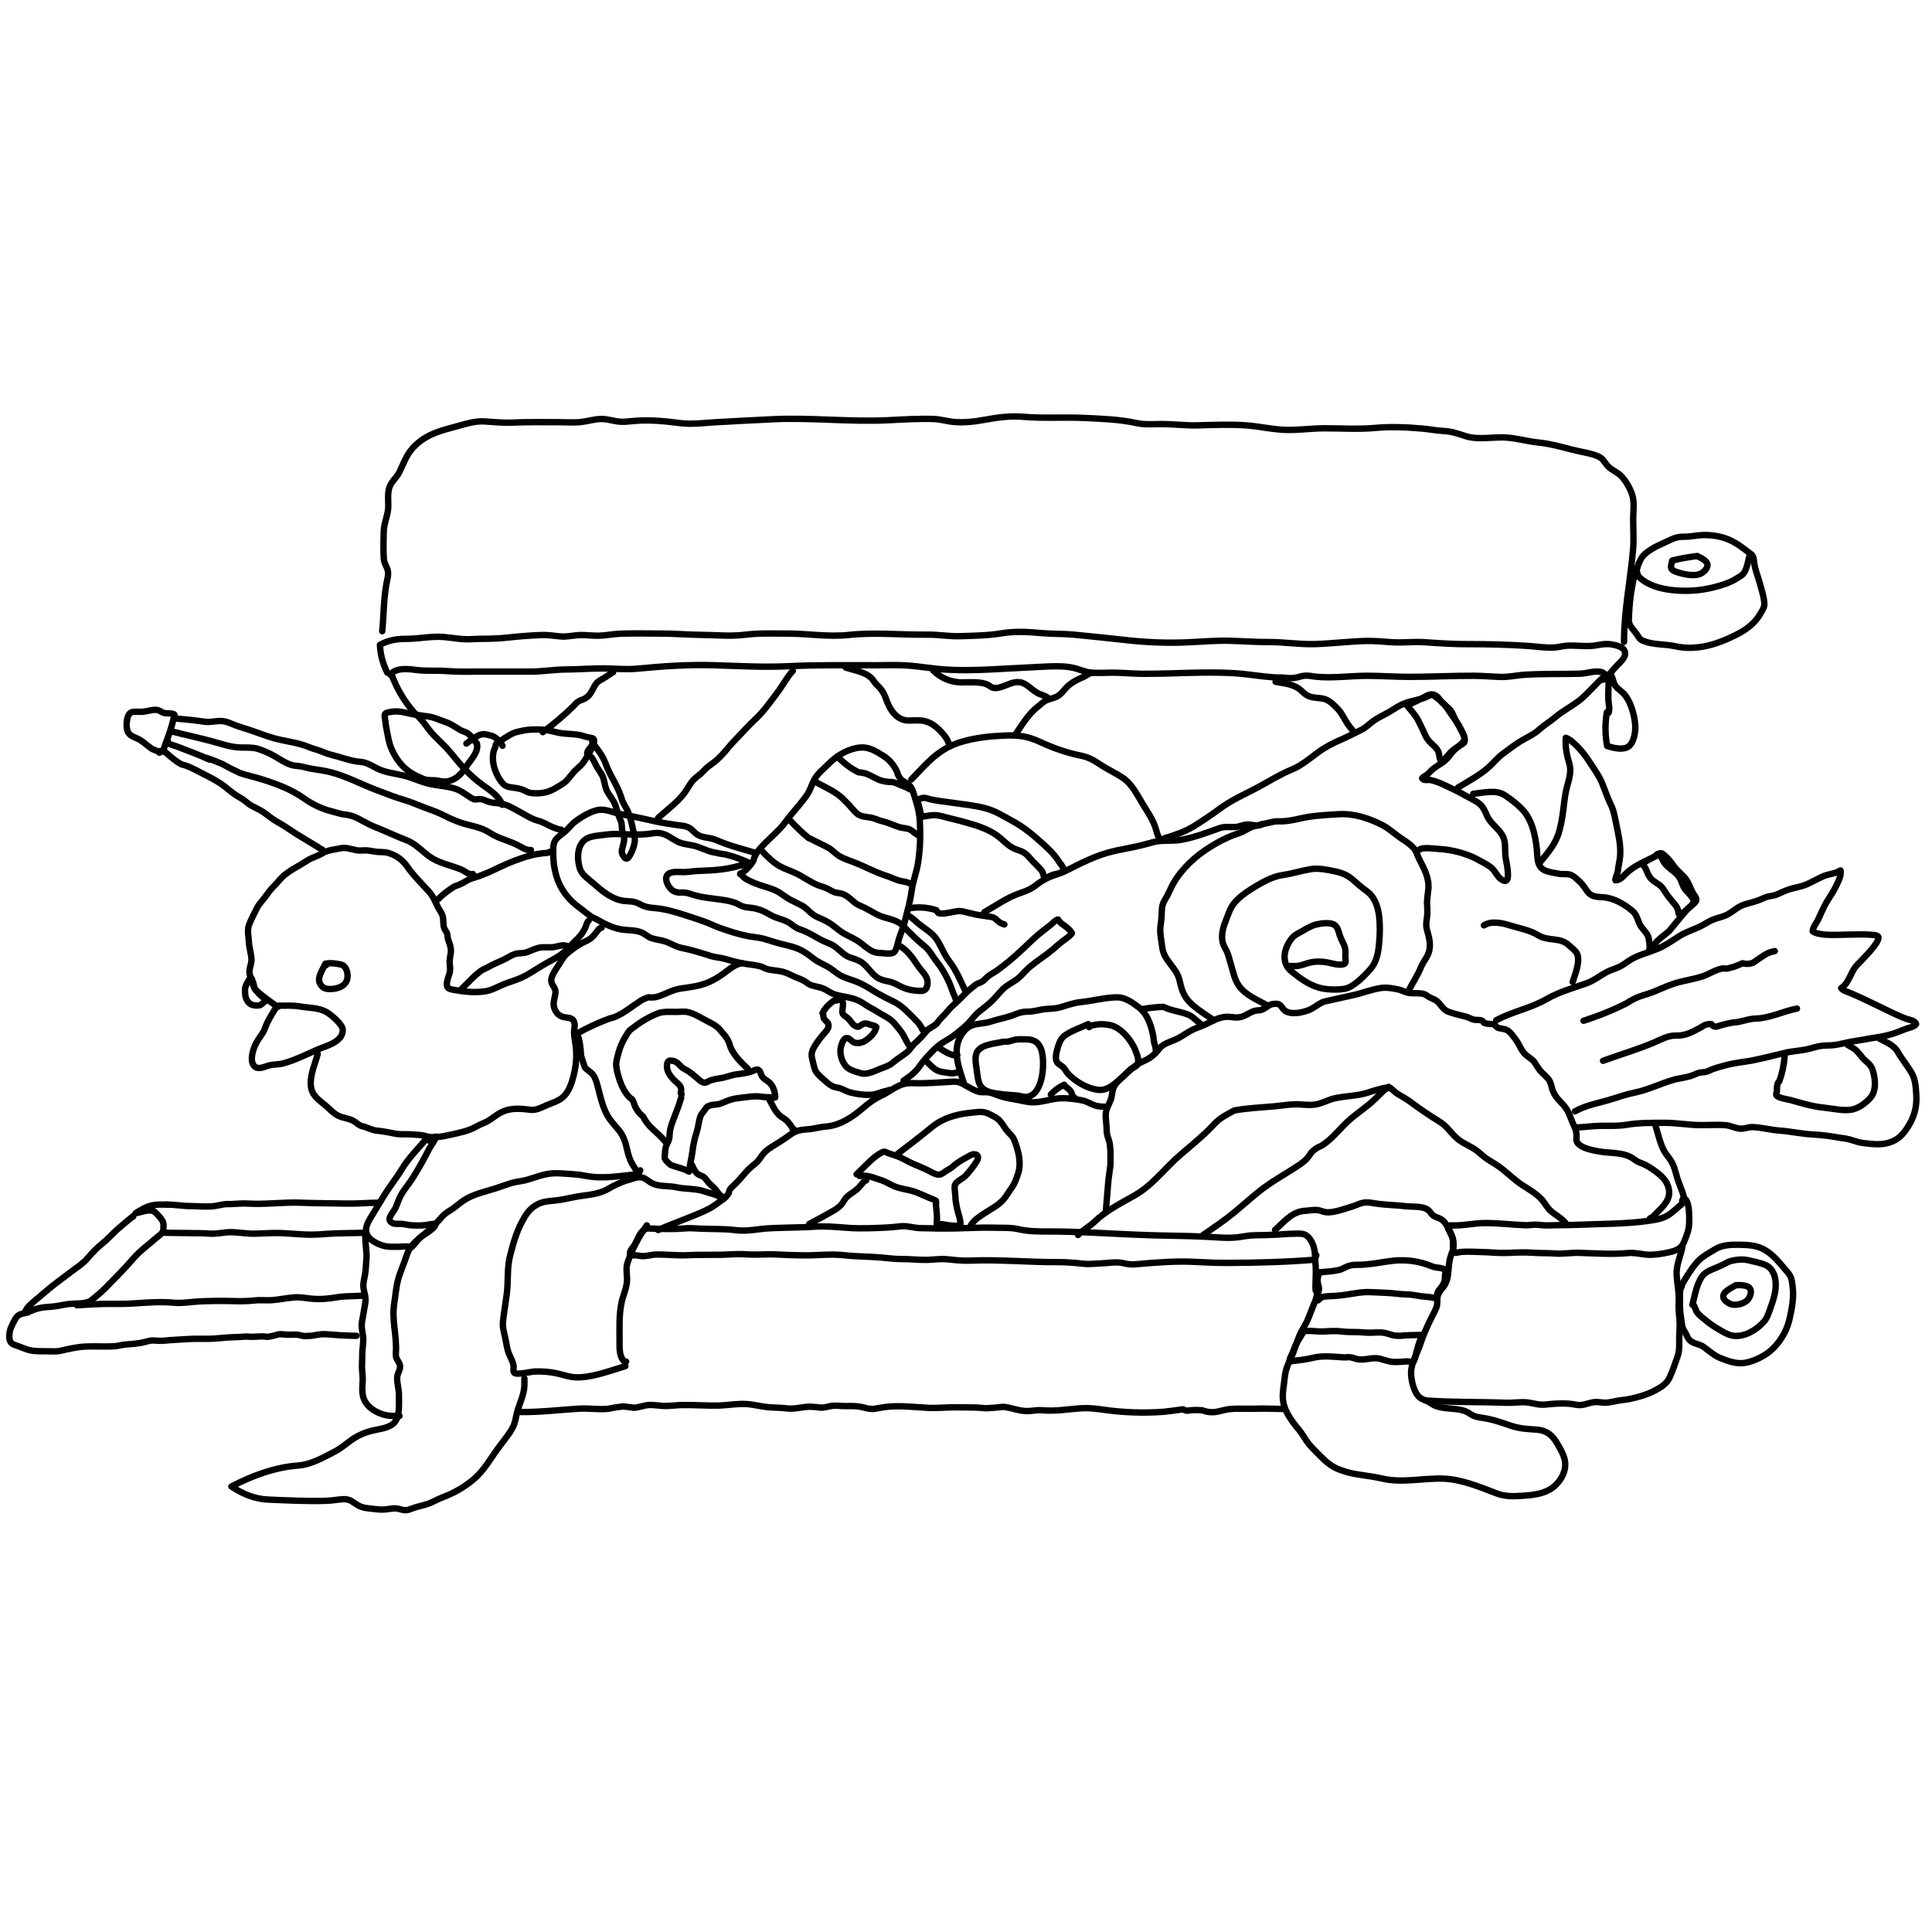<svg xmlns="http://www.w3.org/2000/svg" fill="none" viewBox="0 0 180 180" height="180" width="180">
<rect fill="white" height="180" width="180"></rect>
<g clip-path="url(#clip0_1553_3082)">
<path stroke-linejoin="round" stroke-linecap="round" stroke-width="0.595" stroke="black" d="M156.409 120.182C156.942 119.276 157.406 118.415 158.084 117.625C158.544 117.089 159.194 116.754 159.789 116.394C160.451 115.989 161.248 115.958 162.009 115.969C162.927 115.983 163.797 116.023 164.582 116.548C165.226 116.98 165.672 117.494 166.161 118.082C166.405 118.376 166.71 118.661 166.853 119.024C166.958 119.292 166.982 119.617 167.018 119.902C167.145 120.901 166.938 121.991 166.71 122.963C166.441 124.102 165.729 125.25 164.79 125.981C164.175 126.461 163.162 126.925 162.399 126.996C161.682 127.064 160.928 126.788 160.276 126.522C159.692 126.287 159.242 125.866 158.74 125.5C158.326 125.196 157.765 125.224 157.398 124.836C157.214 124.641 157.156 124.394 157.026 124.174C156.816 123.819 156.736 123.73 156.689 123.307C156.641 122.885 156.558 122.481 156.532 122.059C156.51 121.704 156.512 121.345 156.518 120.988C156.522 120.675 156.471 120.104 156.689 119.849"></path>
<path stroke-linejoin="round" stroke-linecap="round" stroke-width="0.595" stroke="black" d="M35.611 58.808C35.755 57.363 35.739 55.849 35.997 54.425C36.072 54.013 36.221 53.553 36.126 53.135C36.047 52.79 35.795 52.523 35.761 52.073C35.7 51.248 35.735 50.394 35.749 49.565C35.763 48.687 36.187 47.964 36.177 47.076C36.171 46.489 36.094 45.845 36.326 45.288C36.52 44.824 36.962 44.481 37.186 44.029C37.696 43.002 37.9 42.207 38.784 41.411C39.955 40.354 41.19 40.098 42.651 39.694C43.46 39.47 44.27 39.214 45.117 39.26C45.963 39.306 46.796 39.413 47.68 39.373C49.121 39.309 50.566 39.331 52.011 39.333C52.738 39.333 53.492 39.401 54.215 39.309C54.841 39.23 55.426 39.032 56.064 39.036C56.558 39.04 57.002 39.179 57.486 39.256C58.094 39.353 58.629 39.246 59.238 39.204C60.615 39.109 61.945 39.232 63.305 39.413C64.496 39.569 65.612 39.393 66.784 39.331C68.546 39.24 70.316 39.135 72.08 39.056C75.642 38.895 79.21 39.329 82.784 39.149C84.156 39.08 85.6 38.992 86.972 39.036C87.634 39.058 88.258 39.264 88.917 39.317C89.852 39.395 90.861 39.276 91.783 39.103C92.936 38.887 94.157 38.729 95.327 38.832C97.214 38.996 99.121 38.846 101.018 38.939C102.693 39.022 104.257 39.062 105.882 39.416C106.695 39.593 107.464 39.504 108.286 39.508C109.368 39.512 110.443 39.654 111.531 39.631C113.041 39.595 114.453 39.526 115.965 39.621C117.307 39.704 118.621 40.041 119.965 40.055C121.137 40.067 122.286 39.9 123.456 39.902C125.029 39.904 126.582 40.009 128.157 39.867C129.59 39.736 131.131 39.803 132.568 39.934C133.204 39.991 133.828 40.118 134.467 40.152C135.331 40.197 135.81 40.404 136.601 40.649C137.644 40.974 138.96 40.735 140.05 40.752C141.14 40.77 142.201 41.113 143.299 41.224C144.397 41.335 145.382 41.611 146.476 41.894C147.206 42.084 148.26 42.225 148.938 42.536C149.386 42.743 149.479 43.091 149.802 43.43C150.147 43.793 150.625 43.956 150.988 44.297C151.46 44.741 151.892 45.526 152.082 46.142C152.29 46.816 152.159 47.664 152.159 48.362C152.159 49.303 152.233 50.279 152.149 51.216C151.892 54.108 151.307 56.897 151.307 59.803"></path>
<path stroke-linejoin="round" stroke-linecap="round" stroke-width="0.595" stroke="black" d="M36.086 62.669C35.666 61.846 35.436 60.982 35.398 60.078C36.16 59.662 36.95 59.516 37.809 59.522C38.986 59.531 40.128 59.252 41.307 59.345C42.167 59.413 42.986 59.601 43.852 59.551C44.921 59.49 45.977 59.543 47.044 59.426C48.11 59.309 49.256 59.21 50.356 59.167C50.978 59.143 51.531 59.22 52.146 59.288C52.81 59.361 53.404 59.182 54.066 59.167C54.669 59.153 55.266 59.248 55.868 59.226C56.471 59.204 57.093 59.074 57.712 59.046C58.891 58.994 60.102 59.024 61.281 59.026C62.05 59.026 62.831 59.046 63.599 59.089C64.748 59.153 65.89 59.151 67.04 59.2C67.878 59.236 68.655 59.23 69.492 59.129C70.764 58.974 72.043 59.032 73.323 59.028C75.242 59.022 77.151 59.363 79.065 59.157C81.501 58.893 83.949 59.163 86.387 59.129C87.416 59.115 88.425 59.305 89.452 59.272C90.74 59.23 92.031 59.216 93.305 59.006C94.58 58.796 95.731 58.867 97.061 58.986C98.048 59.074 99.036 59.034 100.023 59.127C101.747 59.29 103.46 59.48 105.18 59.664C106.901 59.849 108.706 59.922 110.516 59.849C111.922 59.793 113.311 59.654 114.716 59.702C115.888 59.742 117.057 59.823 118.229 59.819C119.644 59.813 121.065 60.049 122.471 60.009C124.068 59.964 125.658 59.757 127.259 59.718C128.088 59.696 128.871 59.783 129.699 59.837C130.702 59.902 131.699 59.763 132.7 59.833C134.09 59.928 135.46 60.023 136.853 60.015C138.669 60.007 140.476 60.061 142.288 60.174C143.121 60.227 143.989 60.38 144.821 60.324C145.253 60.294 145.648 60.168 146.088 60.152C147.006 60.118 147.876 60.285 148.786 60.112C149.218 60.031 149.664 59.959 150.104 60.033C150.653 60.124 151.583 60.316 151.376 61.095C151.285 61.444 150.633 62.005 150.407 62.275C150.102 62.641 149.727 63.04 149.351 63.331C149.495 62.943 149.668 62.667 149.029 62.58C148.453 62.503 147.783 62.754 147.19 62.768C145.503 62.812 143.809 62.762 142.124 62.861C141.335 62.907 140.552 63.099 139.757 63.069C138.962 63.04 138.165 62.968 137.359 62.962C135.355 62.951 133.331 63.062 131.317 63.062C129.997 63.062 128.702 62.962 127.378 62.962C125.783 62.962 124.13 63.214 122.544 63.04C122.292 63.012 122.05 62.961 121.801 62.949C121.418 62.931 121.184 63.03 120.81 63.119C120.488 63.196 120.096 63.194 119.771 63.151C119.39 63.101 119.043 63.133 118.657 63.105C117.432 63.018 116.181 62.79 114.936 62.717C112.098 62.55 109.263 62.796 106.429 62.774C105.485 62.766 104.548 62.669 103.596 62.669C102.932 62.669 102.245 62.731 101.585 62.657C101.047 62.598 100.562 62.354 100.039 62.231C99.515 62.108 98.976 62.077 98.429 62.077C97.591 62.075 96.774 62.144 95.937 62.179C93.365 62.289 90.732 62.542 88.156 62.386C86.946 62.312 85.727 62.082 84.508 62.001C83.529 61.936 82.534 61.981 81.553 61.981C78.847 61.981 76.156 61.938 73.454 62.071C71.111 62.185 68.74 62.043 66.411 61.975C64.082 61.908 61.682 62.075 59.353 62.3C58.298 62.401 57.283 62.277 56.225 62.275C55.05 62.271 53.88 62.366 52.703 62.374C51.606 62.38 50.546 62.572 49.44 62.572C47.872 62.572 46.306 62.572 44.738 62.572C43.704 62.572 42.667 62.606 41.636 62.523C40.697 62.447 39.741 62.542 38.81 62.423C38.051 62.326 36.855 62.17 36.376 62.865"></path>
<path stroke-linejoin="round" stroke-linecap="round" stroke-width="0.595" stroke="black" d="M163.028 51.658C162.87 52.203 162.765 53.157 162.329 53.549C162.186 53.678 161.968 53.783 161.809 53.888C161.393 54.158 161.003 54.316 160.527 54.471C159.419 54.834 158.271 55.042 157.102 55.044C156.109 55.046 155.046 54.943 154.113 54.604C153.651 54.435 152.535 53.904 152.535 53.341C152.442 53.518 152.315 53.633 152.244 53.815C152.134 54.094 152.111 54.429 152.051 54.733C151.859 55.708 151.792 56.697 151.75 57.69C151.722 58.348 152.253 58.699 152.571 59.203C152.747 59.482 152.795 59.591 153.122 59.722C154.055 60.09 155.116 59.999 156.095 60.212C156.83 60.37 157.54 60.392 158.283 60.301C159.544 60.146 160.715 59.67 161.841 59.097C162.761 58.628 163.54 58.027 164.043 57.125C164.243 56.767 164.414 56.558 164.376 56.138C164.319 55.522 164.111 54.927 163.956 54.332C163.79 53.688 163.516 53.103 163.435 52.437C163.401 52.16 163.403 51.853 163.169 51.66"></path>
<path stroke-linejoin="round" stroke-linecap="round" stroke-width="0.595" stroke="black" d="M158.142 51.803C157.353 51.896 156.574 52.035 155.805 52.221C155.63 52.863 155.547 53.084 156.263 53.311C156.871 53.504 157.87 53.745 158.487 53.426C158.768 53.282 159.166 52.879 159.069 52.53C158.982 52.219 158.362 51.894 158.07 51.803"></path>
<path stroke-linejoin="round" stroke-linecap="round" stroke-width="0.595" stroke="black" d="M60.33 114.449C61.494 114.493 62.634 114.55 63.791 114.445C64.221 114.406 64.681 114.439 65.111 114.463C66.255 114.524 67.421 114.467 68.554 114.612C69.292 114.705 70.027 114.618 70.764 114.52C71.648 114.404 72.521 114.404 73.409 114.376C74.225 114.35 75.038 114.348 75.853 114.289C76.919 114.211 77.958 114.322 79.024 114.398C80.257 114.483 81.504 114.419 82.737 114.362C83.145 114.342 83.547 114.287 83.952 114.247C84.55 114.189 85.119 114.407 85.72 114.421C86.834 114.449 87.942 114.473 89.054 114.447C90.247 114.419 91.46 114.346 92.649 114.382C93.353 114.404 94.195 114.356 94.873 114.517C95.757 114.727 96.721 114.739 97.632 114.735C100.279 114.725 102.895 114.907 105.535 115.022C106.953 115.083 108.366 115.123 109.781 115.141C110.572 115.151 111.363 115.184 112.154 115.214C113.208 115.254 114.314 115.397 115.365 115.27C115.868 115.208 116.332 115.091 116.844 115.089C117.595 115.085 118.342 115.054 119.093 115.022C119.549 115.002 119.999 114.947 120.455 114.945C120.78 114.945 121.288 114.889 121.591 115.036C122.3 115.379 122.628 116.647 122.485 117.365C119.811 117.583 117.153 117.648 114.471 117.662C113.476 117.668 112.457 117.628 111.462 117.571C109.553 117.462 107.64 117.63 105.744 117.793C105.323 117.829 104.99 117.757 104.586 117.672C103.96 117.537 103.216 117.682 102.576 117.706C102.023 117.726 101.486 117.799 100.933 117.738C100.128 117.65 99.335 117.585 98.525 117.589C95.791 117.599 93.058 117.335 90.328 117.45C89.599 117.48 88.917 117.387 88.192 117.319C87.583 117.264 86.982 117.365 86.374 117.379C85.599 117.397 84.828 117.299 84.053 117.303C83.371 117.307 82.707 117.212 82.027 117.155C80.915 117.062 79.805 117.079 78.695 116.951C77.442 116.804 76.215 116.968 74.969 116.959C74.065 116.951 73.161 116.925 72.257 116.873C71.484 116.83 70.701 116.917 69.924 116.881C69.337 116.855 68.792 116.824 68.206 116.861C66.822 116.951 65.427 116.873 64.043 116.945C63.08 116.994 62.13 116.869 61.177 116.879C60.749 116.883 60.342 117.026 59.92 117.03C59.666 117.032 59.419 116.953 59.163 116.951C58.923 116.949 58.709 117.048 58.693 116.762C58.679 116.532 58.919 116.273 59.038 116.108C59.446 115.539 59.508 114.756 60.255 114.457"></path>
<path stroke-linejoin="round" stroke-linecap="round" stroke-width="0.595" stroke="black" d="M39.657 106.178C38.926 107.056 38.053 107.904 37.459 108.897C36.938 109.767 36.295 110.55 35.764 111.416C35.395 112.017 35.041 112.606 34.684 113.2C34.438 113.609 34.103 114.108 34.101 114.604C34.095 115.393 35.064 115.876 35.705 116.061C36.133 116.183 36.6 116.162 37.041 116.16C37.419 116.16 37.97 116.07 38.321 116.203C38.658 115.928 38.876 115.539 39.197 115.252C39.391 115.077 39.631 114.984 39.837 114.826C40.103 114.623 40.505 114.38 40.591 114.043C40.238 113.985 39.891 114.118 39.54 114.152C39.148 114.189 38.727 114.185 38.333 114.16C38.02 114.138 37.718 114.051 37.407 114.025C37.124 114.001 36.822 114.082 36.557 113.946C35.907 113.611 36.644 112.976 36.828 112.582C37.047 112.116 37.161 111.652 37.439 111.204C37.766 110.677 38.176 110.207 38.501 109.676C38.755 109.262 39.001 108.847 39.243 108.425C39.506 107.969 39.742 107.498 39.99 107.032C40.18 106.675 40.513 106.259 40.64 105.892C40.412 105.922 40.093 106.078 39.937 106.253L40.222 106.181"></path>
<path stroke-linejoin="round" stroke-linecap="round" stroke-width="0.595" stroke="black" d="M135.117 114.164C136.249 114.229 137.291 113.946 138.411 113.947C139.658 113.951 140.877 114.106 142.12 114.152C142.51 114.166 142.883 114.072 143.269 114.106C143.585 114.132 143.894 114.181 144.213 114.169C145.147 114.13 146.082 114.152 147.018 114.11C149.22 114.013 151.442 114.051 153.632 113.737C154.425 113.624 155.127 113.503 155.755 112.974C155.995 112.772 156.266 112.558 156.484 112.34C156.641 112.275 156.72 112.162 156.726 112.003C156.71 111.874 156.744 111.763 156.829 111.668C157.487 111.599 157.4 113.951 157.349 114.322C157.281 114.796 157.051 115.345 156.863 115.789C156.627 116.344 156.112 116.53 155.547 116.661C154.849 116.826 153.995 116.96 153.279 116.877C152.744 116.816 152.249 116.691 151.678 116.744C150.161 116.887 148.633 116.768 147.115 116.724C146.366 116.703 145.622 116.841 144.875 116.786C144.175 116.734 143.476 116.766 142.78 116.713C141.959 116.649 141.184 116.705 140.364 116.732C139.618 116.758 138.889 116.669 138.148 116.653C137.456 116.639 136.699 116.576 136.011 116.653C135.753 116.683 135.604 116.822 135.468 116.61C135.281 116.32 135.436 115.739 135.363 115.42C135.277 115.04 134.994 114.738 134.899 114.376"></path>
<path stroke-linejoin="round" stroke-linecap="round" stroke-width="0.595" stroke="black" d="M25.682 93.916C25.326 94.52 24.935 95.107 24.697 95.767C24.646 95.91 24.612 96.011 24.533 96.142C24.313 96.511 24.039 96.846 23.843 97.23C23.585 97.734 23.223 98.824 23.688 99.327C24.029 99.696 24.626 99.391 25.026 99.274C25.474 99.145 25.936 99.198 26.394 99.072C27.508 98.766 28.519 98.253 29.569 97.793C30.376 97.44 31.986 97.087 31.93 95.92C31.906 95.43 30.87 94.566 30.45 94.312C29.718 93.874 28.761 93.91 27.952 93.771C27.298 93.658 26.63 93.698 25.968 93.698H26.039"></path>
<path stroke-linejoin="round" stroke-linecap="round" stroke-width="0.595" stroke="black" d="M30.317 89.781C30.043 90.4 29.403 91.214 29.93 91.819C30.134 92.051 30.287 92.122 30.594 92.142C31.262 92.183 32.146 91.975 32.343 91.246C32.462 90.812 32.325 90.134 31.92 89.918C31.722 89.811 30.394 89.611 30.315 89.854C30.309 89.908 30.333 89.932 30.386 89.926"></path>
<path stroke-linejoin="round" stroke-linecap="round" stroke-width="0.595" stroke="black" d="M25.826 93.773C26.281 94.112 23.859 92.406 23.716 92.108C23.679 92.033 23.639 91.716 23.617 91.637C23.532 91.329 23.33 91.054 23.262 90.751C23.161 90.291 23.457 89.811 23.429 89.351C23.397 88.816 23.211 88.283 23.185 87.734C23.16 87.185 23.015 86.691 23.203 86.164C23.391 85.637 23.687 85.139 23.917 84.645C24.093 84.267 24.434 83.93 24.684 83.595C24.953 83.232 25.213 82.856 25.54 82.54C25.895 82.2 26.16 81.783 26.555 81.488C26.823 81.288 27.072 81.103 27.36 80.937C27.8 80.683 28.22 80.435 28.654 80.16C29.088 79.884 29.58 79.779 30.018 79.508C30.519 79.199 31.132 79.155 31.709 79.036C32.228 78.929 32.628 79.096 33.134 79.199C33.437 79.262 33.629 79.244 33.928 79.23C34.283 79.214 34.535 79.272 34.888 79.335C35.352 79.419 35.802 79.335 36.258 79.488C36.995 79.734 37.536 80.148 37.974 80.78C38.553 81.615 39.284 82.312 39.964 83.068C40.39 83.541 40.523 83.97 40.789 84.495C40.959 84.83 41.195 85.074 41.266 85.456C41.33 85.793 41.263 86.204 41.409 86.525C41.477 86.673 41.58 86.778 41.641 86.931C41.691 87.05 41.693 87.286 41.718 87.399C41.788 87.692 41.925 87.966 41.982 88.261C42.071 88.719 41.925 89.04 41.895 89.486C41.877 89.746 41.936 90.021 41.938 90.285C41.938 90.735 41.703 91.07 41.649 91.504C41.574 92.114 41.806 92.136 42.323 92.231C43.263 92.402 44.214 92.501 45.169 92.364C45.796 92.275 46.309 91.962 46.886 91.722C47.463 91.482 48.032 91.337 48.577 91.09C49.364 90.733 50.073 90.2 50.824 89.783C51.258 89.541 51.71 89.308 52.127 89.032C52.753 88.618 53.322 87.904 53.875 87.385C54.164 87.113 54.412 86.703 54.571 86.34C54.666 86.122 54.648 85.964 54.844 85.783"></path>
<path stroke-linejoin="round" stroke-linecap="round" stroke-width="0.595" stroke="black" d="M40.796 83.793C41.261 83.335 41.771 82.937 42.326 82.596C42.617 82.499 42.899 82.38 43.172 82.237C43.521 82.027 43.727 81.898 44.124 81.785C45.012 81.529 45.741 81.179 46.564 80.784C47.493 80.338 48.51 79.944 49.509 79.682C49.86 79.591 50.223 79.541 50.584 79.494C50.774 79.47 51.055 79.498 51.206 79.371"></path>
<path stroke-linejoin="round" stroke-linecap="round" stroke-width="0.595" stroke="black" d="M43.007 92.134C43.601 91.579 44.182 90.887 44.854 90.421C45.028 90.3 45.256 90.231 45.441 90.122C45.932 89.835 46.432 89.644 46.945 89.401C47.274 89.246 47.613 89.004 47.954 88.893C48.331 88.768 48.723 88.85 49.119 88.705C49.562 88.544 49.93 88.326 50.402 88.269C50.818 88.219 51.227 88.3 51.639 88.229C52.154 88.14 52.503 87.942 52.985 88.213"></path>
<path stroke-linejoin="round" stroke-linecap="round" stroke-width="0.595" stroke="black" d="M29.602 98.193C29.349 99.153 28.883 100.11 28.958 101.127C29.033 102.144 29.826 102.538 30.474 103.123C30.788 103.406 31.085 103.722 31.462 103.924C31.904 104.16 32.425 104.175 32.875 104.403C33.119 104.526 33.315 104.738 33.557 104.859C33.733 104.947 33.856 104.933 34.02 104.998C34.492 105.18 34.762 105.319 35.279 105.361C35.826 105.406 36.336 105.541 36.873 105.63C37.41 105.72 37.935 105.644 38.462 105.696C38.869 105.735 39.287 105.724 39.662 105.848C40.377 106.088 41.341 105.862 42.062 105.702C42.827 105.533 43.656 105.365 44.338 104.98C44.603 104.832 44.871 104.703 45.156 104.588C45.618 104.401 45.935 104.104 46.355 103.831C47.335 103.194 48.262 103.25 49.372 103.393C49.949 103.466 50.355 103.222 50.873 102.996C51.39 102.77 52.078 102.584 52.5 102.172C53.029 101.658 53.273 100.889 53.446 100.199C53.721 99.095 53.767 98.13 53.572 97C53.529 96.74 53.493 96.485 53.483 96.221C53.473 95.957 53.571 95.648 53.531 95.383C53.44 94.792 53.033 94.859 52.524 94.76C52.066 94.671 51.747 94.304 51.624 93.854C51.489 93.361 51.727 92.929 51.753 92.453C51.781 91.928 51.236 91.749 51.386 91.137C51.497 90.691 51.802 90.29 52.046 89.914C52.312 89.505 52.496 89.115 52.877 88.8C53.438 88.336 53.937 87.979 54.625 87.67C55.017 87.494 55.2 87.299 55.483 86.962C55.594 86.83 55.826 86.425 56.05 86.431"></path>
<path stroke-linejoin="round" stroke-linecap="round" stroke-width="0.595" stroke="black" d="M68.956 81.44C69.483 81.123 69.896 80.703 70.191 80.177C70.312 79.739 70.53 79.353 70.843 79.022C71.396 78.389 72.064 77.827 72.649 77.218C73.069 76.782 73.384 76.271 73.781 75.811C74.231 75.29 74.681 74.748 75.093 74.195C75.505 73.642 75.604 73.093 75.921 72.546C76.219 72.033 76.73 71.634 77.144 71.22C77.878 70.483 78.756 69.9 79.805 69.692C80.853 69.484 81.515 69.928 82.342 70.449C82.901 70.802 83.303 71.313 83.577 71.91C83.65 72.225 83.805 72.493 84.042 72.709C84.294 72.847 84.53 73.008 84.752 73.19C85.045 73.507 85.117 73.957 85.249 74.354C85.499 75.101 85.664 75.785 85.703 76.58C85.767 77.858 85.731 79.139 85.531 80.401C85.4 81.24 85.077 82.033 84.956 82.875C84.855 83.577 84.724 84.219 84.534 84.903C84.393 85.408 84.31 85.922 84.132 86.417C83.953 86.913 83.773 87.339 83.658 87.838C83.604 88.078 83.479 88.615 83.248 88.752C82.96 88.923 82.276 88.788 81.953 88.786C81.083 88.782 80.55 88.047 79.844 87.622C79.307 87.299 78.742 87.089 78.231 86.711C77.919 86.481 77.626 86.213 77.295 86.009C76.94 85.791 76.564 85.612 76.179 85.454C75.616 85.224 75.297 84.736 74.796 84.411C74.385 84.199 73.973 83.991 73.559 83.789C73.232 83.589 72.915 83.377 72.605 83.151C72.044 82.81 71.396 82.667 70.782 82.453C70.49 82.352 68.972 81.827 69.101 81.365C69.057 81.347 69.018 81.353 68.982 81.377L69.029 81.436"></path>
<path stroke-linejoin="round" stroke-linecap="round" stroke-width="0.595" stroke="black" d="M70.313 79.444C69.217 79.109 67.946 78.796 66.868 78.322C66.604 78.205 66.418 78.148 66.113 78.088C65.722 78.013 65.381 77.989 65.031 77.793C64.745 77.632 64.557 77.365 64.293 77.18C63.944 76.935 63.5 76.929 63.088 76.871C62.279 76.756 61.5 76.633 60.708 76.449C59.75 76.227 58.793 76.025 57.825 75.844C57.187 75.726 56.553 75.4 55.893 75.442C55.177 75.488 54.172 76.106 53.592 76.544C53.251 76.8 52.991 77.169 52.67 77.452C52.367 77.72 51.923 77.973 51.712 78.33C51.463 78.752 51.55 79.434 51.558 79.91C51.568 80.614 51.746 81.448 52.002 82.096C52.392 83.085 53.098 83.918 53.938 84.53C54.297 84.792 54.638 85.083 54.995 85.341C55.207 85.494 55.447 85.563 55.677 85.7C56.323 86.084 57.076 86.447 57.825 86.582C58.466 86.697 59.15 86.627 59.76 86.873C60.107 87.012 60.367 87.303 60.723 87.416C61.197 87.567 61.661 87.581 62.133 87.769C62.604 87.957 63.023 88.225 63.508 88.318C64.43 88.495 65.296 88.774 66.202 89.059C66.684 89.21 67.191 89.224 67.667 89.371C68.24 89.549 68.779 89.68 69.374 89.785C69.883 89.876 70.442 89.904 70.935 90.062C71.098 90.116 71.249 90.215 71.413 90.269C71.913 90.429 72.452 90.407 72.957 90.546C73.463 90.685 73.855 90.948 74.321 91.121C74.664 91.248 74.878 91.341 75.171 91.555C75.31 91.658 75.413 91.736 75.584 91.793C76.063 91.954 76.46 91.944 76.931 92.211C77.211 92.37 77.494 92.564 77.804 92.659C78.505 92.873 79.247 92.897 79.94 93.206C80.378 93.4 80.725 93.706 81.155 93.924C81.453 94.074 81.714 94.247 81.996 94.417C82.378 94.651 82.751 94.81 83.096 95.111C83.387 95.367 83.605 95.694 83.855 95.987C84.224 96.417 84.374 96.984 84.717 97.414"></path>
<path stroke-linejoin="round" stroke-linecap="round" stroke-width="0.595" stroke="black" d="M89.916 92.277C89.472 91.349 89.103 90.425 88.483 89.613C88.352 89.442 88.237 89.268 88.126 89.085C87.787 88.524 87.533 87.841 87.127 87.329C86.746 86.85 86.073 86.465 85.599 86.074C85.286 85.817 84.955 85.45 84.568 85.293"></path>
<path stroke-linejoin="round" stroke-linecap="round" stroke-width="0.595" stroke="black" d="M139.395 95.058C140.915 94.235 142.612 93.944 144.116 93.071C145.278 92.397 146.602 92.052 147.852 91.595C148.512 91.353 149.026 90.929 149.632 90.598C150.146 90.318 150.74 90.209 151.222 89.88C151.65 89.587 152.025 89.315 152.505 89.113C153.303 88.774 154.185 88.564 154.947 88.152C155.456 87.876 155.928 87.559 156.411 87.244C157.081 86.808 157.848 86.604 158.55 86.239C158.889 86.062 159.202 85.844 159.557 85.696C159.977 85.521 160.431 85.448 160.843 85.254C161.456 84.964 161.87 84.471 162.53 84.269C162.974 84.132 163.436 84.027 163.872 83.862C164.162 83.753 164.423 83.601 164.724 83.533C165.081 83.452 165.365 83.438 165.702 83.274C166.162 83.05 166.564 82.879 167.065 82.756C167.523 82.643 167.955 82.564 168.388 82.366C168.869 82.146 169.329 81.88 169.811 81.664C170.366 81.414 170.943 81.428 171.47 81.097C171.593 81.531 171.236 82.195 171.052 82.582C170.812 83.089 170.473 83.553 170.189 84.035C169.878 84.564 169.656 85.109 169.396 85.662C169.236 86.005 168.901 86.374 168.881 86.766C169.172 86.988 169.731 87.053 170.094 87.081C170.845 87.139 171.628 87.073 172.382 87.073C173.008 87.073 173.652 87.03 174.277 87.089C174.465 87.107 174.806 87.097 174.948 87.222C175.414 87.63 173.109 89.769 172.885 90.056C172.384 90.695 172.243 91.622 171.537 92.062C171.682 92.276 172.06 92.382 172.288 92.477C173.309 92.893 174.251 93.373 175.246 93.848C176.033 94.223 176.833 94.649 177.658 94.935C177.924 95.026 178.427 95.083 178.518 95.408C178.354 95.668 177.866 95.749 177.616 95.837C177.313 95.944 177.02 96.078 176.717 96.189C176.064 96.427 175.392 96.574 174.709 96.673C174.084 96.764 173.468 96.901 172.843 96.986C172.219 97.071 171.65 97.25 171.034 97.347C170.736 97.394 170.439 97.4 170.14 97.406C169.589 97.414 169.202 97.529 168.669 97.682C167.942 97.89 167.176 97.9 166.437 98.064C165.099 98.364 163.805 98.744 162.443 98.933C161.838 99.016 161.212 99.119 160.625 99.287C160.187 99.414 159.718 99.519 159.309 99.718C159.056 99.84 158.909 99.886 158.631 99.902C158.217 99.926 158.068 100.035 157.716 100.177C157.141 100.409 156.461 100.441 155.856 100.621C154.673 100.974 153.527 101.541 152.318 101.791C151.569 101.945 150.863 102.179 150.136 102.409C148.976 102.776 147.805 102.937 146.736 103.541"></path>
<path stroke-linejoin="round" stroke-linecap="round" stroke-width="0.595" stroke="black" d="M175.112 96.768C175.71 97.101 176.459 97.369 176.804 97.989C176.919 98.195 177.042 98.388 177.177 98.586C177.492 99.04 177.825 99.492 178.107 99.967C178.455 100.554 178.493 101.335 178.537 102.011C178.6 103.01 178.39 103.932 177.871 104.798C177.351 105.664 176.886 106.199 175.932 106.477C175.163 106.701 174.358 106.58 173.577 106.493C173.149 106.445 172.796 106.296 172.384 106.177C171.972 106.058 171.595 106.041 171.189 105.967C170.448 105.834 169.71 105.741 168.955 105.702C167.879 105.644 166.828 105.408 165.748 105.329C164.925 105.268 164.105 105.032 163.278 105.008C162.852 104.996 162.477 105.212 162.049 105.151C161.621 105.089 161.219 104.871 160.773 104.833C159.938 104.766 159.078 104.839 158.241 104.822C157.195 104.798 156.184 104.609 155.135 104.611C153.922 104.615 152.725 104.592 151.526 104.794C150.739 104.927 149.934 104.885 149.139 104.891C148.345 104.897 147.589 105.034 146.808 105.04"></path>
<path stroke-linejoin="round" stroke-linecap="round" stroke-width="0.595" stroke="black" d="M166.271 98.408C166.211 99.214 166.045 99.995 165.769 100.75C165.678 100.82 165.622 100.909 165.603 101.02C165.531 101.224 165.575 101.488 165.541 101.698C165.517 101.849 165.434 101.962 165.525 102.075C165.716 102.312 166.621 102.431 166.879 102.505C167.908 102.802 168.913 103.099 169.983 103.204C170.79 103.284 171.636 103.506 172.447 103.391C173.125 103.294 173.819 102.784 174.271 102.269C174.849 101.607 174.721 100.445 174.465 99.676C174.348 99.325 174.14 99.117 173.868 98.887C173.525 98.596 173.323 98.275 173.028 97.95C172.766 97.662 172.427 97.543 172.118 97.335"></path>
<path stroke-linejoin="round" stroke-linecap="round" stroke-width="0.595" stroke="black" d="M108.525 78.088C109.514 77.783 110.392 77.498 111.268 76.959C111.698 76.695 112.117 76.402 112.539 76.126C113.165 75.718 113.744 75.238 114.38 74.844C115.247 74.311 116.186 73.886 117.084 73.409C118.178 72.826 119.223 72.158 120.372 71.686C121.243 71.329 122.029 70.667 122.781 70.108C123.429 69.625 124.148 69.252 124.89 68.933C125.534 68.655 126.16 68.328 126.791 68.019C127.225 67.807 127.546 67.478 127.93 67.191C128.43 66.816 129.013 66.586 129.544 66.263C129.962 66.009 130.343 65.736 130.804 65.553C131.401 65.317 132.033 65.224 132.644 65.04C132.868 64.972 133.193 64.733 133.421 64.749C133.623 64.762 134.105 65.21 134.232 65.316C134.527 65.563 134.757 65.859 134.965 66.182C135.314 66.725 135.746 67.232 136.037 67.809C136.182 68.096 136.501 68.651 136.471 68.981C136.446 69.262 136.273 69.292 136.027 69.458C135.645 69.716 135.322 70.003 135.06 70.388C134.676 70.955 134.158 71.165 133.627 71.555C133.381 71.736 133.205 71.956 132.981 72.152C132.826 72.287 132.624 72.336 132.495 72.511C132.618 72.76 133.054 72.636 133.274 72.675C133.724 72.757 134.236 72.98 134.644 73.173C135.256 73.462 135.891 73.751 136.477 74.092C136.933 74.356 137.496 74.592 137.897 74.935C138.341 75.315 138.45 75.972 138.795 76.435C139.169 76.939 139.738 77.351 140.023 77.918C140.279 78.423 140.214 79.038 140.243 79.585C140.269 80.082 140.43 80.546 140.462 81.042C140.485 81.407 140.63 82.322 139.992 82.005C139.524 81.771 139.318 81.133 138.911 80.814C138.565 80.54 138.091 80.311 137.704 80.098C136.642 79.514 135.278 79.161 134.073 79.097C133.744 79.079 132.462 78.903 132.263 79.157"></path>
<path stroke-linejoin="round" stroke-linecap="round" stroke-width="0.595" stroke="black" d="M118.007 93.63C117.064 93.117 115.979 92.689 115.373 91.763C114.99 91.18 114.861 90.419 114.653 89.753C114.518 89.319 114.435 88.857 114.207 88.459C114.017 88.122 113.902 87.886 113.866 87.5C113.813 86.875 113.999 86.288 114.227 85.714C114.427 85.21 114.596 84.653 114.929 84.215C115.333 83.684 115.993 83.194 116.55 82.846C117.414 82.306 118.471 81.672 119.494 81.527C120.39 81.398 121.252 81.119 122.14 80.974C122.84 80.859 123.672 81.034 124.352 81.177C125.032 81.319 125.555 81.529 126.08 81.995C126.479 82.346 126.863 82.685 127.297 82.994C128.076 83.549 128.38 84.451 128.489 85.367C128.592 86.235 128.566 87.016 128.489 87.882C128.407 88.814 128.261 89.642 127.628 90.348C127.089 90.947 126.078 91.999 125.256 92.128C124.532 92.243 123.595 92.211 122.885 92.017C121.94 91.759 121.064 91.107 120.306 90.489C119.321 89.684 119.636 88.342 120.322 87.46C120.606 87.095 120.901 86.99 121.305 86.762C121.737 86.516 122.164 86.241 122.655 86.126C123.113 86.019 123.977 85.9 124.362 86.191C124.647 86.407 124.729 86.851 124.828 87.161C124.953 87.551 125.204 87.91 125.311 88.306C125.387 88.59 125.337 88.865 125.347 89.153C125.363 89.593 125.494 89.809 124.996 89.868C124.74 89.898 124.469 89.848 124.223 89.789C123.523 89.623 122.925 89.523 122.211 89.644C121.789 89.716 121.398 89.908 120.984 89.979C120.734 90.023 120.471 89.997 120.215 89.997"></path>
<path stroke-linejoin="round" stroke-linecap="round" stroke-width="0.595" stroke="black" d="M113.087 95.058C112.213 94.423 110.958 93.757 110.388 92.784C110.106 92.304 110.013 91.843 109.888 91.309C109.611 90.124 108.423 89.51 108.284 88.257C108.219 87.666 108.051 87.014 108.106 86.419C108.138 86.074 108.201 85.743 108.221 85.392C108.253 84.798 108.199 84.386 108.516 83.862C108.715 83.535 108.875 83.23 109.028 82.883C109.664 81.434 110.96 80.112 112.253 79.234C113.236 78.564 114.302 77.983 115.434 77.626C115.932 77.47 116.328 77.109 116.824 76.982C117.41 76.832 118.031 76.689 118.619 76.562C118.972 76.487 119.313 76.544 119.672 76.508C120.118 76.465 120.572 76.388 121.008 76.284C122.231 75.993 123.452 75.932 124.705 75.86C126.16 75.777 127.47 76.209 128.76 76.855C129.426 77.19 129.987 77.749 130.606 78.146C130.962 78.374 131.406 78.689 131.696 78.998C131.957 79.278 132.029 79.642 132.195 79.977C132.675 80.951 133.17 81.731 133.075 82.871C133.022 83.26 132.98 83.65 132.95 84.041C132.978 84.425 132.988 84.81 132.982 85.196C132.933 85.753 132.798 86.108 132.952 86.645C133.155 87.349 133.361 88.114 133.079 88.834C132.897 89.301 132.556 89.674 132.37 90.15C132.074 90.905 131.603 91.545 131.264 92.275"></path>
<path stroke-linejoin="round" stroke-linecap="round" stroke-width="0.595" stroke="black" d="M143.457 80.37C144.28 79.361 144.972 78.598 145.297 77.353C145.43 76.846 145.517 76.386 145.592 75.87C145.703 75.113 145.759 74.32 145.927 73.575C146.113 72.76 146.464 71.973 146.207 71.129C145.967 70.344 145.822 69.569 145.876 68.74C146.258 68.847 146.754 69.335 147.021 69.613C147.41 70.017 147.764 70.473 148.064 70.947C148.484 71.607 148.956 72.223 149.259 72.949C149.533 73.603 149.739 74.285 150.058 74.921C150.377 75.557 150.452 76.175 150.599 76.861C150.801 77.811 151.017 78.768 150.944 79.749C150.908 80.227 150.771 80.685 150.73 81.163C150.714 81.345 150.44 81.916 150.498 82.015C150.936 82.037 151.245 81.617 151.535 81.347C151.848 81.056 152.203 80.81 152.573 80.6C152.944 80.39 153.305 80.221 153.675 80.043C153.901 79.934 154.252 79.807 154.391 79.581C154.742 79.555 154.878 80.13 155.037 80.358C155.429 80.925 156.143 81.204 156.494 81.805C156.702 82.16 156.748 82.538 157.013 82.865C157.213 83.113 157.437 83.317 157.628 83.577C158.032 84.126 157.6 84.271 157.176 84.748C156.607 85.389 156.086 86.069 155.531 86.721C155.34 86.945 153.969 87.843 154.222 88.064"></path>
<path stroke-linejoin="round" stroke-linecap="round" stroke-width="0.595" stroke="black" d="M137.255 73.954C138.198 73.87 139.372 73.537 140.214 74.096C140.765 74.461 141.285 74.865 141.752 75.331C142.72 76.3 143.031 77.755 143.18 79.085C143.259 79.801 143.142 80.752 143.937 81.097C144.315 81.262 144.827 81.329 145.233 81.407C145.725 81.5 146.171 81.323 146.601 81.646C146.954 81.91 147.322 82.253 147.582 82.604C147.79 82.885 147.899 83.155 148.2 83.349C148.545 83.571 148.954 83.571 149.358 83.595C150.329 83.65 151.394 84.265 152.115 84.895C152.559 85.282 152.559 85.783 152.853 86.263C153.063 86.608 153.402 86.865 153.552 87.244C153.635 87.452 153.804 88.546 153.582 88.641"></path>
<path stroke-linejoin="round" stroke-linecap="round" stroke-width="0.595" stroke="black" d="M146.522 91.492C146.696 90.885 147.35 89.42 146.851 88.715C146.72 88.53 146.256 88.15 146.122 88.027C145.319 87.305 144.213 87.702 143.331 87.147C142.564 86.663 141.529 86.485 140.659 86.213C139.941 85.989 138.938 85.769 138.254 86.215"></path>
<path stroke-linejoin="round" stroke-linecap="round" stroke-width="0.595" stroke="black" d="M89.775 100.832C89.334 99.48 88.725 97.874 89.498 96.536C89.734 96.128 90.063 95.728 90.511 95.549C91.07 95.325 91.726 95.375 92.305 95.179C92.927 94.969 93.573 94.859 94.2 94.647C94.552 94.528 94.899 94.36 95.264 94.294C95.553 94.243 95.839 94.263 96.134 94.229C96.57 94.178 96.989 94.047 97.429 94.011C97.869 93.975 98.311 93.979 98.751 93.855C99.409 93.666 100.021 93.43 100.709 93.361C101.825 93.246 102.899 92.943 104.031 92.917C104.778 92.901 105.407 93.343 105.999 93.779C106.872 94.421 107.191 95.353 107.415 96.364C107.47 96.618 107.48 96.883 107.534 97.137C107.585 97.379 107.698 97.581 107.668 97.837"></path>
<path stroke-linejoin="round" stroke-linecap="round" stroke-width="0.595" stroke="black" d="M93.482 97.054C92.762 97.234 91.309 97.281 90.982 98.114C90.81 98.552 90.917 99.101 90.982 99.553C91.064 100.092 91.082 100.871 91.452 101.303C91.862 101.781 92.653 101.842 93.228 101.93C93.716 102.003 94.207 102.017 94.697 102.059C95.008 102.084 95.379 102.233 95.688 102.191C97.189 101.983 97.365 99.061 97.05 97.92C96.84 97.157 96.384 96.84 95.627 96.835C95.313 96.834 94.98 96.81 94.669 96.849C94.358 96.889 94.029 97.077 93.692 97.054H93.763"></path>
<path stroke-linejoin="round" stroke-linecap="round" stroke-width="0.595" stroke="black" d="M101.395 95.412C100.747 95.722 99.944 95.983 99.349 96.38C99.216 96.469 99.165 96.485 99.044 96.61C98.761 96.907 98.614 97.347 98.511 97.735C98.416 98.094 98.271 98.623 98.485 98.964C98.6 99.149 98.911 99.284 99.068 99.444C99.236 99.618 99.332 99.848 99.492 100.025C99.996 100.572 100.816 101.115 101.51 101.345C102.152 101.557 102.689 101.67 103.296 101.335C104.077 100.903 104.64 100.249 105.294 99.658C105.47 99.498 105.77 99.428 105.916 99.248C106.218 98.875 105.924 98.233 105.777 97.846C105.433 96.943 104.432 95.712 103.431 95.511C102.981 95.422 102.554 95.387 102.103 95.464C101.892 95.5 101.686 95.573 101.47 95.555V95.698"></path>
<path stroke-linejoin="round" stroke-linecap="round" stroke-width="0.595" stroke="black" d="M97.903 101.971C98.259 101.581 98.676 101.278 99.147 101.063C99.3 101.325 99.613 101.44 99.776 101.702C99.881 101.87 99.885 102.217 100.111 102.259"></path>
<path stroke-linejoin="round" stroke-linecap="round" stroke-width="0.595" stroke="black" d="M103.033 112.808L103.265 109.991C103.333 109.504 103.398 109.018 103.458 108.528C103.458 107.908 103.489 107.23 103.4 106.614C103.354 106.302 103.271 106.122 103.186 105.844C103.089 105.531 103.113 105.23 103.089 104.907C103.053 104.439 102.96 103.985 103.065 103.515C103.138 103.188 103.325 102.859 103.452 102.558C103.652 102.086 103.578 101.581 103.836 101.159C104.04 100.824 104.363 100.55 104.655 100.287C105.182 99.813 105.755 99.198 106.415 98.923C106.954 98.697 107.404 98.417 107.796 97.96C108.005 97.718 108.084 97.559 108.383 97.363C108.799 97.091 109.303 96.974 109.743 96.744C110.223 96.497 110.653 96.156 111.14 95.924C111.519 95.745 111.917 95.632 112.296 95.45C112.908 95.155 113.557 94.756 114.258 94.733C114.768 94.715 115.128 94.877 115.646 94.74C116.096 94.621 116.48 94.285 116.922 94.174C117.089 94.132 117.164 94.144 117.348 94.122C117.806 94.067 118.042 93.714 118.447 93.575C118.579 93.529 118.897 93.507 119.012 93.529C119.39 93.599 119.42 93.928 119.691 94.144C120.248 94.582 121.313 94.35 121.929 94.112C122.369 93.944 122.714 93.624 123.128 93.416C123.356 93.301 123.574 93.27 123.82 93.216C124.544 93.062 125.267 92.883 125.993 92.733C126.891 92.546 127.802 92.164 128.704 92.045C129.228 91.975 129.8 92.084 130.312 92.195C130.595 92.257 130.823 92.4 131.109 92.475C131.632 92.614 132.219 92.453 132.73 92.635C132.893 92.693 133.008 92.822 133.154 92.897C133.533 93.091 133.788 93.127 134.08 93.472C134.391 93.841 134.546 94.122 134.986 94.277C135.487 94.455 135.969 94.57 136.484 94.695C136.748 94.758 136.938 94.869 137.182 94.962C137.487 95.079 137.846 94.963 138.123 95.115C138.181 95.147 138.189 95.252 138.264 95.293C138.385 95.361 138.581 95.373 138.718 95.391C138.881 95.412 139.071 95.391 139.222 95.468C139.339 95.529 139.382 95.654 139.491 95.718C139.731 95.856 140.1 95.823 140.363 95.954C140.744 96.144 140.948 96.513 141.204 96.838C141.58 97.315 141.711 97.902 142.183 98.302C142.472 98.548 142.789 98.693 143.002 99.018C143.168 99.272 143.303 99.517 143.499 99.753C143.733 100.031 144.04 100.253 144.262 100.536C144.524 100.873 144.542 101.309 144.704 101.698C144.988 102.378 145.557 102.729 145.947 103.327C146.23 103.761 146.336 104.203 146.54 104.655C146.714 105.042 146.879 105.331 146.883 105.799C146.885 106.213 146.784 106.37 147.184 106.685C147.62 107.028 148.472 107.188 149.009 107.282C150.135 107.478 151.273 107.305 152.225 107.991C152.401 108.118 152.532 108.221 152.736 108.296C153.226 108.477 153.509 108.625 153.941 108.923C154.69 109.438 155.404 109.983 155.507 110.974C155.586 111.728 155.045 112.302 154.55 112.796C154.341 113.006 154.001 113.422 153.725 113.511"></path>
<path stroke-linejoin="round" stroke-linecap="round" stroke-width="0.595" stroke="black" d="M118.79 114.592C119.66 113.821 120.394 112.859 121.599 112.808C122.025 112.79 122.544 112.659 122.963 112.782C123.282 112.875 123.415 112.956 123.752 112.949C124.459 112.933 125.276 112.621 125.962 112.417C126.303 112.314 126.636 112.13 126.984 112.06C127.478 111.961 127.985 112.116 128.479 112.171C129.311 112.269 130.152 112.282 130.984 112.382C131.579 112.451 132.584 112.344 133.058 112.738C133.345 112.978 133.379 113.232 133.763 113.377C134.077 113.496 134.322 113.567 134.57 113.858C135.014 114.382 135.45 115.391 135.428 116.051C135.416 116.374 135.294 116.655 135.185 116.956C135.052 117.325 135.016 117.644 134.976 118.029C134.921 118.584 134.927 119.067 134.671 119.589C134.475 119.989 134.067 120.288 133.952 120.723C133.86 121.065 133.971 121.408 133.835 121.783C133.718 122.104 133.539 122.419 133.387 122.724C132.974 123.549 132.618 124.336 132.332 125.214C132.047 126.092 131.498 126.917 131.468 127.821C131.446 128.522 131.708 129.735 132.277 130.203C132.503 130.389 132.848 130.465 133.099 130.61C133.351 130.754 133.567 130.925 133.841 131.018C134.669 131.301 135.627 131.165 136.463 131.458C136.741 131.555 136.863 131.662 137.107 131.811C137.424 132.005 137.775 132.049 138.136 132.102C139.091 132.243 139.904 132.538 140.804 132.843C141.621 133.119 142.348 133.137 143.185 133.198C144.075 133.264 144.612 133.694 145.052 134.443C145.389 135.016 145.791 135.664 145.827 136.34C145.876 137.289 145.236 138.263 144.433 138.746C143.631 139.23 142.667 139.303 141.789 139.363C140.911 139.422 140.213 139.436 139.363 139.109C137.857 138.53 136.166 137.832 134.528 137.763C132.626 137.684 130.665 138.197 128.79 137.757C127.942 137.557 127.103 137.476 126.245 137.327C125.753 137.242 125.276 137.095 124.806 136.923C124.017 136.633 123.518 136.169 122.935 135.581C122.511 135.151 122.053 134.728 121.712 134.225C121.492 133.902 121.317 133.573 121.068 133.27C120.34 132.393 119.53 131.361 119.514 130.162C119.506 129.577 119.633 128.96 119.688 128.38C119.744 127.799 119.89 127.297 120.164 126.764C120.683 125.745 120.848 124.647 121.472 123.658C121.88 123.012 122.098 122.255 122.396 121.549C122.497 121.309 122.721 120.804 122.699 120.479C122.691 120.38 122.651 120.3 122.578 120.239C122.554 120.064 122.55 119.888 122.564 119.712C122.57 119.085 122.624 118.431 122.57 117.809C122.54 117.466 122.489 117.266 122.638 116.947"></path>
<path stroke-linejoin="round" stroke-linecap="round" stroke-width="0.595" stroke="black" d="M59.477 109.387C57.871 109.541 56.161 109.87 54.555 109.549C54.03 109.444 53.54 109.403 53.009 109.369C52.478 109.335 51.935 109.28 51.376 109.327C50.337 109.415 49.445 109.922 48.43 110.061C47.626 110.172 47.021 110.439 46.266 110.687C45.273 111.012 44.157 111.234 43.261 111.799C42.831 112.071 42.476 112.433 42.044 112.703C41.739 112.893 41.461 113.056 41.223 113.325C40.835 113.765 40.407 114.215 39.971 114.61C39.16 115.343 38.24 115.845 37.895 116.943C37.655 117.706 37.301 118.443 37.093 119.214C36.898 119.936 36.845 120.709 36.728 121.446C36.484 122.978 36.976 124.433 36.886 125.966C36.851 126.588 36.964 126.53 37.202 127.022C37.439 127.514 37.019 127.868 37.003 128.336C36.983 128.873 37.172 129.42 37.168 129.969C37.164 130.39 37.186 130.814 37.158 131.234C37.118 131.829 37.011 132.449 36.458 132.774C35.905 133.099 35.269 133.145 34.678 133.29C34.088 133.434 33.55 133.65 33.037 133.967C32.421 134.35 31.899 134.863 31.257 135.2C30.193 135.759 28.993 136.451 27.778 136.54C25.592 136.701 23.491 137.492 21.558 138.493C22.609 139.186 23.721 139.66 24.995 139.714C26.787 139.789 28.563 139.88 30.361 139.829C30.884 139.813 31.396 139.72 31.917 139.678C32.494 139.634 32.771 139.856 33.211 140.158C33.766 140.536 34.278 140.515 34.912 140.594C35.463 140.661 35.812 140.669 36.373 140.568C36.754 140.501 37.007 140.526 37.37 140.635C37.768 140.756 37.969 140.711 38.365 140.554C38.847 140.364 39.322 140.291 39.808 140.132C40.294 139.973 40.714 139.698 41.184 139.523C42.236 139.131 43.184 138.606 44.054 137.886C44.76 137.303 45.315 136.536 45.816 135.775C46.228 135.149 46.68 134.564 47.13 133.965C47.439 133.553 47.751 133.137 47.921 132.643C48.06 132.241 48.099 131.803 48.226 131.395C48.458 130.641 48.811 129.94 48.855 129.141C48.867 128.903 48.855 128.665 48.855 128.427"></path>
<path stroke-linejoin="round" stroke-linecap="round" stroke-width="0.595" stroke="black" d="M58.263 127.282C56.907 127.682 55.108 128.384 53.629 128.322C53.076 128.301 52.565 128.114 52.033 127.987C51.294 127.811 50.513 127.744 49.752 127.783C49.472 127.797 48.146 128.128 47.914 127.902C47.78 127.773 47.869 127.468 47.851 127.298C47.805 126.852 47.583 126.544 47.423 126.142C47.221 125.633 47.169 125.07 47.048 124.54C46.947 124.1 46.82 123.694 46.856 123.234C46.949 122.077 47.227 120.935 47.28 119.771C47.324 118.82 47.288 117.924 47.526 116.988C47.805 115.886 48.089 114.854 48.622 113.847C48.987 113.157 49.316 112.622 50.019 112.235C50.515 111.962 51.011 111.91 51.566 111.864C52.188 111.813 52.791 111.682 53.399 111.553C54.517 111.313 55.617 111.359 56.648 110.772C57.288 110.408 57.821 110.132 58.545 109.938C58.866 109.851 59.185 109.694 59.52 109.68C60.008 109.66 60.2 109.894 60.58 110.142C61.302 110.61 62.182 110.435 63.007 110.614C63.885 110.804 64.872 110.715 65.7 111.022C66.091 111.167 66.6 111.256 66.961 111.454"></path>
<path stroke-linejoin="round" stroke-linecap="round" stroke-width="0.595" stroke="black" d="M60.26 114.164C59.509 115.218 58.896 116.388 58.472 117.62C58.296 118.132 58.411 118.619 58.422 119.141C58.44 119.914 58.084 120.572 57.919 121.305C57.659 122.469 57.725 123.791 57.723 124.978C57.723 125.601 57.675 126.429 58.191 126.853H58.333"></path>
<path stroke-linejoin="round" stroke-linecap="round" stroke-width="0.595" stroke="black" d="M61.316 114.598C62.434 114.073 65.038 113.171 66.124 112.582C66.519 112.368 66.871 112.074 67.242 111.825C67.613 111.575 67.704 111.462 67.902 111.145C67.928 110.907 68.039 110.713 68.235 110.56C68.511 110.308 68.772 110.041 69.016 109.759C69.339 109.391 69.641 109.002 70.023 108.689C70.334 108.433 70.562 108.285 70.79 107.944C71.123 107.444 71.345 107.2 71.879 106.863C72.412 106.526 72.967 106.199 73.488 105.811C74.13 105.333 74.548 105.256 75.333 105.206C75.861 105.173 76.366 105 76.887 104.966C77.823 104.907 78.644 104.515 79.422 103.993C80.324 103.389 81 102.59 82.011 102.132C83.022 101.674 83.748 100.855 84.963 100.911C86.279 100.97 87.512 100.842 88.818 100.776C89.391 100.748 89.694 100.978 90.172 101.248C90.465 101.414 90.806 101.607 91.131 101.702C91.456 101.797 91.765 101.732 92.088 101.771C92.34 101.801 92.57 101.894 92.806 101.985C93.347 102.197 93.853 102.32 94.429 102.406C95.07 102.501 95.746 102.727 96.39 102.697C97.298 102.655 98.154 102.297 99.072 102.32C99.654 102.336 100.267 102.404 100.84 102.524C101.27 102.616 101.591 102.838 101.985 102.98C102.334 103.105 102.741 103.113 103.105 103.113"></path>
<path stroke-linejoin="round" stroke-linecap="round" stroke-width="0.595" stroke="black" d="M15.221 69.922C15.372 70.041 16.436 71.026 16.945 71.226C17.039 71.262 17.156 71.274 17.255 71.307C17.865 71.522 18.442 71.85 19.017 72.144C19.727 72.507 20.359 72.82 20.981 73.317C21.285 73.561 21.582 73.809 21.903 74.033C22.192 74.235 22.533 74.38 22.805 74.608C23.043 74.808 23.261 74.984 23.546 75.127C23.968 75.337 24.381 75.535 24.757 75.825C25.134 76.114 25.485 76.386 25.897 76.612C26.706 77.056 27.431 77.621 28.234 78.078C28.684 78.334 29.112 78.624 29.562 78.877C29.689 78.949 29.879 79.135 30.016 79.143"></path>
<path stroke-linejoin="round" stroke-linecap="round" stroke-width="0.595" stroke="black" d="M16.493 66.953C17.367 67.03 18.196 67.111 19.052 67.24C19.534 67.311 20.002 67.186 20.483 67.175C21.056 67.161 21.453 67.399 21.974 67.589C22.323 67.718 22.68 67.827 23.034 67.938C23.883 68.205 24.721 68.556 25.576 68.792C26.644 69.087 27.722 69.163 28.759 69.597C29.072 69.728 29.395 69.807 29.712 69.916C30.091 70.047 30.446 70.223 30.838 70.318C31.593 70.503 32.347 70.784 33.11 70.925C33.409 70.98 33.718 70.966 34.012 71.06C34.396 71.181 34.787 71.418 35.145 71.599C35.883 71.969 36.775 72.065 37.574 72.249C38.45 72.453 39.233 72.873 40.113 73.054C40.88 73.21 41.738 73.248 42.475 73.506C42.894 73.652 43.254 73.918 43.625 74.156C43.829 74.287 44.063 74.497 44.323 74.479C44.642 74.455 44.8 74.404 45.116 74.538C45.431 74.673 45.716 74.772 46.051 74.802C46.598 74.85 47.02 74.913 47.532 75.161C47.841 75.309 48.133 75.488 48.434 75.648C49.013 75.954 49.496 76.3 50.136 76.469C50.666 76.608 51.078 76.907 51.579 77.101C51.78 77.179 52.067 77.292 52.279 77.292"></path>
<path stroke-linejoin="round" stroke-linecap="round" stroke-width="0.595" stroke="black" d="M16.12 68.172C17.309 68.479 18.51 68.733 19.695 69.052C20.635 69.305 21.501 69.63 22.488 69.646C23 69.654 23.539 69.619 24.034 69.771C24.354 69.87 24.667 70.005 24.972 70.138C25.707 70.457 26.385 71.024 27.142 71.268C27.45 71.367 27.769 71.345 28.086 71.412C28.403 71.48 28.698 71.569 29.014 71.621C29.618 71.72 30.215 71.795 30.811 71.948C32.324 72.336 33.699 73.097 35.158 73.64C35.977 73.944 36.774 74.273 37.614 74.516C38.294 74.715 38.92 75.002 39.578 75.246C40.203 75.478 40.791 75.674 41.384 75.983C42.209 76.413 42.986 76.705 43.894 76.919C44.55 77.073 45.101 77.244 45.672 77.615C46.167 77.936 46.659 78.114 47.21 78.312C47.618 78.459 48.011 78.616 48.391 78.826C48.72 79.008 49.067 79.234 49.464 79.196"></path>
<path stroke-linejoin="round" stroke-linecap="round" stroke-width="0.595" stroke="black" d="M19.248 70.612C19.748 70.78 20.239 70.972 20.721 71.186C21.248 71.484 21.787 71.759 22.336 72.013C22.997 72.251 23.688 72.38 24.358 72.592C25.722 73.022 27.105 73.527 28.285 74.358C29.137 74.958 29.964 75.359 30.979 75.613C31.286 75.704 31.597 75.787 31.91 75.86C32.265 75.886 32.612 75.956 32.949 76.074C33.615 76.346 34.206 76.762 34.88 77.024C35.89 77.418 36.866 77.898 37.875 78.282C38.883 78.667 39.48 79.537 40.378 80.031C41.201 80.483 42.128 80.661 42.984 81.016C43.304 81.149 43.702 81.555 44.055 81.426"></path>
<path stroke-linejoin="round" stroke-linecap="round" stroke-width="0.595" stroke="black" d="M19.514 70.77C18.499 70.302 17.476 69.936 16.437 69.533C16.192 69.438 15.613 69.349 15.547 69.034L15.644 69.076"></path>
<path stroke-linejoin="round" stroke-linecap="round" stroke-width="0.595" stroke="black" d="M15.167 70.027C15.509 69.022 15.983 67.906 16.193 66.842C16.243 66.594 16.392 66.556 15.965 66.479C15.739 66.437 15.484 66.483 15.26 66.419C15.018 66.35 14.857 66.16 14.592 66.138C14.154 66.102 13.68 66.293 13.238 66.314C12.512 66.352 12.047 66.104 11.851 66.992C11.771 67.353 11.757 67.93 11.954 68.255C12.189 68.643 12.699 68.723 13.06 68.947C13.42 69.171 13.753 69.49 14.112 69.74C14.334 69.894 14.687 69.916 14.85 70.13C14.881 70.081 14.899 70.029 14.903 69.972"></path>
<path stroke-linejoin="round" stroke-linecap="round" stroke-width="0.595" stroke="black" d="M23.317 91.075C23.179 91.335 22.855 91.795 22.828 92.15C22.816 92.296 22.842 92.481 22.846 92.633C22.854 92.927 23.006 93.252 23.216 93.456C23.426 93.66 23.831 93.71 24.124 93.672C24.352 93.642 24.479 93.444 24.657 93.317C24.756 93.248 24.903 93.234 24.808 93.111C24.754 93.04 24.606 92.99 24.532 92.941C24.374 92.832 24.233 92.707 24.106 92.564C23.831 92.253 23.601 91.92 23.496 91.513C23.476 91.44 23.492 91.24 23.383 91.274C23.42 91.287 23.438 91.262 23.474 91.234"></path>
<path stroke-linejoin="round" stroke-linecap="round" stroke-width="0.595" stroke="black" d="M12.412 113.343V113.299C11.937 113.684 11.431 114.106 10.963 114.516C10.462 114.955 10.046 115.45 9.52 115.868C8.995 116.287 8.567 116.746 8.141 117.246C7.748 117.704 7.247 118.023 6.767 118.384C6.287 118.744 5.79 119.109 5.306 119.48C4.674 119.965 4.055 120.493 3.449 121.01C3.06 121.343 2.525 121.735 2.333 122.231C2.589 122.294 2.912 122.124 3.146 122.031C3.639 121.835 4.077 121.791 4.608 121.757C5.14 121.724 5.582 121.636 6.075 121.539C6.474 121.462 6.882 121.47 7.286 121.444C7.716 121.416 8.19 121.397 8.543 121.115C8.987 120.762 9.463 120.366 9.861 119.961C10.739 119.069 11.607 118.193 12.428 117.248C13.058 116.522 13.851 115.957 14.577 115.317C14.858 115.067 15.205 114.913 15.219 114.516C15.229 114.245 15.276 113.999 15.142 113.755C14.979 113.46 14.711 113.188 14.468 112.956C14.008 112.522 13.108 112.986 12.632 113.03C13.179 112.705 13.556 112.441 14.156 112.306C14.365 112.259 14.597 112.233 14.811 112.229C15.07 112.225 15.332 112.227 15.592 112.227"></path>
<path stroke-linejoin="round" stroke-linecap="round" stroke-width="0.595" stroke="black" d="M15.392 114.856C16.517 114.867 17.641 114.887 18.767 114.897C19.227 114.901 19.675 114.969 20.137 114.929C20.47 114.901 20.801 114.842 21.134 114.814C21.986 114.741 22.843 114.955 23.701 114.939C24.559 114.923 25.352 114.854 26.174 114.883C27.34 114.925 28.504 115.089 29.669 115.01C30.424 114.959 31.18 114.903 31.937 114.899C32.63 114.895 33.322 114.856 34.014 114.856"></path>
<path stroke-linejoin="round" stroke-linecap="round" stroke-width="0.595" stroke="black" d="M7.167 121.611C8.255 121.545 9.329 121.464 10.418 121.478C11.129 121.488 11.837 121.478 12.548 121.432C13.761 121.351 14.945 121.258 16.162 121.369C16.98 121.444 17.759 121.29 18.574 121.25C19.589 121.2 20.636 121.19 21.648 121.218C22.346 121.238 23.04 121.238 23.734 121.159C24.269 121.097 24.792 121.173 25.329 121.133C26.037 121.081 26.737 120.925 27.444 120.873C27.975 120.836 28.459 120.941 28.988 120.992C29.799 121.072 30.544 121.01 31.347 120.873C32.15 120.737 32.913 120.774 33.704 120.721"></path>
<path stroke-linejoin="round" stroke-linecap="round" stroke-width="0.595" stroke="black" d="M2.588 122.279C1.92 122.429 1.664 122.417 1.359 123C1.236 123.232 1.103 123.488 1.006 123.733C0.873 124.061 0.79 124.677 0.969 125C1.111 125.258 1.373 125.303 1.631 125.393C2.023 125.529 2.396 125.714 2.802 125.803C3.325 125.92 3.97 125.884 4.501 125.894C4.838 125.9 5.26 125.934 5.601 125.856C6.404 125.676 7.143 125.494 7.972 125.454C8.854 125.41 9.74 125.484 10.62 125.432C10.982 125.41 11.323 125.291 11.684 125.268C12.182 125.234 12.683 125.188 13.175 125.103C13.51 125.046 13.864 124.895 14.2 124.889C14.534 124.883 14.881 124.949 15.24 124.911C16.005 124.834 16.772 124.808 17.539 124.754C18.41 124.695 19.284 124.774 20.152 124.699C20.816 124.641 21.448 124.58 22.114 124.57C22.491 124.566 22.848 124.495 23.22 124.534C23.688 124.586 24.132 124.481 24.6 124.514L24.893 124.556C25.244 124.507 25.589 124.427 25.928 124.32C26.176 124.283 26.404 124.328 26.651 124.346C27.04 124.374 27.426 124.31 27.809 124.362C27.981 124.415 28.158 124.455 28.338 124.481L28.943 124.457C29.389 124.415 29.744 124.288 30.192 124.302C30.685 124.316 31.181 124.374 31.672 124.401C32.164 124.429 32.701 124.453 33.216 124.455"></path>
<path stroke-linejoin="round" stroke-linecap="round" stroke-width="0.595" stroke="black" d="M34.018 114.942C34.035 115.466 34.069 115.977 34.123 116.498C34.146 116.73 34.168 116.954 34.146 117.188C34.103 117.626 34.097 118.068 34.045 118.504C33.988 119.01 33.798 119.503 33.867 120.013C33.913 120.346 34.039 120.681 34.055 121.016C34.071 121.351 33.96 121.739 33.913 122.076C33.869 122.387 33.811 122.695 33.75 123.004C33.649 123.523 33.72 123.886 33.812 124.395C33.916 124.982 33.742 125.606 33.75 126.201C33.756 126.609 33.718 127.02 33.726 127.428C33.734 127.836 33.817 128.253 33.79 128.677C33.74 129.41 33.671 130.157 34.145 130.768C34.535 131.271 34.987 131.529 35.584 131.745C36.117 131.939 36.66 131.924 37.221 131.924"></path>
<path stroke-linejoin="round" stroke-linecap="round" stroke-width="0.595" stroke="black" d="M48.479 131.553C50.341 131.581 52.083 131.353 53.926 131.242C54.822 131.188 55.728 131.333 56.614 131.262C57.086 131.161 57.562 131.085 58.043 131.034C58.376 131.065 58.709 131.105 59.04 131.157C59.54 131.145 60.005 130.911 60.513 130.899C60.929 130.889 61.318 130.958 61.726 130.984C62.333 131.022 62.973 130.911 63.581 130.903C64.68 130.887 65.781 130.974 66.878 130.954C67.785 130.937 68.636 130.758 69.546 130.812C70.214 130.851 70.832 131.03 71.496 131.097C72.111 131.159 72.709 131.141 73.324 131.218C74.063 131.311 74.727 131.063 75.466 131.058C75.831 131.075 76.194 131.107 76.555 131.153C76.826 131.123 77.094 131.075 77.359 131.01C77.891 130.899 78.321 131.022 78.862 131.002C79.403 130.982 79.859 131.002 80.372 131.105C80.691 131.21 81.02 131.266 81.355 131.27C81.746 131.212 82.134 131.149 82.523 131.079C83.825 130.927 85.165 131.097 86.465 131.165C87.31 131.208 88.105 131.117 88.941 131.115C89.615 131.115 90.297 131.129 90.969 131.137C91.272 131.159 91.573 131.182 91.877 131.204C92.406 131.18 92.933 131.137 93.458 131.071C94.259 131.143 94.999 131.507 95.827 131.464C96.285 131.44 96.691 131.349 97.147 131.393C98.37 131.509 99.579 131.272 100.796 131.202C101.484 131.163 102.12 131.242 102.798 131.339C104.646 131.605 106.602 131.674 108.459 131.529C109.042 131.464 109.625 131.389 110.206 131.303C110.329 131.377 110.461 131.418 110.606 131.432C111.08 131.359 111.553 131.347 112.029 131.4C112.317 131.511 112.614 131.569 112.923 131.573C113.466 131.579 113.948 131.357 114.477 131.293C115.296 131.194 116.186 131.278 117.012 131.246C117.898 131.212 118.784 131.268 119.672 131.268"></path>
<path stroke-linejoin="round" stroke-linecap="round" stroke-width="0.595" stroke="black" d="M132.82 130.477C135.316 130.661 137.803 130.598 140.299 130.693C140.941 130.717 141.567 130.606 142.206 130.653C142.655 130.687 143.09 130.836 143.538 130.867C143.888 130.891 144.239 130.826 144.586 130.8C145.319 130.744 146.045 130.721 146.764 130.865C147.484 131.01 147.779 130.752 148.467 130.641C148.816 130.586 149.169 130.675 149.516 130.683C149.96 130.695 150.445 130.534 150.889 130.475C151.264 130.425 151.629 130.386 151.999 130.302C152.759 130.132 153.484 129.92 154.174 129.553C154.766 129.238 155.28 128.943 155.563 128.316C155.847 127.69 156.091 126.986 156.305 126.346C156.491 125.789 156.447 125.266 156.451 124.687C156.455 124.108 156.529 123.531 156.473 122.947C156.424 122.415 156.37 121.884 156.402 121.353C156.451 120.501 156.269 119.68 156.211 118.832C156.146 117.882 156.568 117.069 156.743 116.179"></path>
<path stroke-linejoin="round" stroke-linecap="round" stroke-width="0.595" stroke="black" d="M154.228 104.83C154.454 105.553 154.666 106.558 155.061 107.262C155.221 107.549 155.453 107.799 155.633 108.074C155.968 108.584 156.087 109.111 156.246 109.68C156.464 110.463 156.9 111.188 156.957 112.015"></path>
<path fill="white" d="M157.681 121.567C157.909 120.689 158.056 119.634 158.611 118.877C158.813 118.601 159.136 118.435 159.444 118.298C159.913 118.092 160.383 117.922 160.829 117.666C161.077 117.523 161.319 117.46 161.606 117.408C162.028 117.333 162.476 117.315 162.894 117.416C163.408 117.539 164.006 117.644 164.488 117.858C165.434 118.276 165.537 119.517 165.38 120.391C165.273 120.982 165.069 121.527 164.869 122.09C164.714 122.522 164.591 122.877 164.27 123.216C163.598 123.924 162.593 124.54 161.574 124.459C161.053 124.417 160.593 124.116 160.147 123.862C159.701 123.608 159.269 123.309 158.871 122.974C158.609 122.754 158.294 122.534 158.102 122.249C157.955 122.031 157.905 121.696 157.751 121.511L157.739 121.567"></path>
<path stroke-linejoin="round" stroke-linecap="round" stroke-width="0.595" stroke="black" d="M157.681 121.567C157.909 120.689 158.056 119.634 158.611 118.877C158.813 118.601 159.136 118.435 159.444 118.298C159.913 118.092 160.383 117.922 160.829 117.666C161.077 117.523 161.319 117.46 161.606 117.408C162.028 117.333 162.476 117.315 162.894 117.416C163.408 117.539 164.006 117.644 164.488 117.858C165.434 118.276 165.537 119.517 165.38 120.391C165.273 120.982 165.069 121.527 164.869 122.09C164.714 122.522 164.591 122.877 164.27 123.216C163.598 123.924 162.593 124.54 161.574 124.459C161.053 124.417 160.593 124.116 160.147 123.862C159.701 123.608 159.269 123.309 158.871 122.974C158.609 122.754 158.294 122.534 158.102 122.249C157.955 122.031 157.905 121.696 157.751 121.511L157.739 121.567"></path>
<path fill="white" d="M161.725 119.739C161.355 119.979 160.205 120.439 160.655 121.077C160.778 121.25 161.045 121.418 161.234 121.496C161.686 121.68 162.562 121.466 162.863 121.06C163.144 120.679 163.303 120.106 162.807 119.856C162.568 119.736 162.11 119.722 161.834 119.738"></path>
<path stroke-linejoin="round" stroke-linecap="round" stroke-width="0.595" stroke="black" d="M161.725 119.739C161.355 119.979 160.205 120.439 160.655 121.077C160.778 121.25 161.045 121.418 161.234 121.496C161.686 121.68 162.562 121.466 162.863 121.06C163.144 120.679 163.303 120.106 162.807 119.856C162.568 119.736 162.11 119.722 161.834 119.738"></path>
<path stroke-linejoin="round" stroke-linecap="round" stroke-width="0.595" stroke="black" d="M84.905 72.626C86.455 71.002 87.481 69.736 89.594 69.113C90.934 68.719 92.258 68.584 93.65 68.528C94.903 68.477 95.743 68.588 96.93 69.137C98.118 69.686 99.349 70.126 100.677 70.396C101.416 70.546 101.9 70.824 102.52 71.238C103.196 71.688 103.981 72.037 104.645 72.495C105.521 73.097 106.009 74.18 106.558 75.062C106.992 75.759 107.382 76.328 107.64 77.078C107.753 77.403 107.838 77.954 108.084 78.132"></path>
<path stroke-linejoin="round" stroke-linecap="round" stroke-width="0.595" stroke="black" d="M91.708 84.984C92.784 84.374 93.85 83.609 95.03 83.21C95.616 83.012 96.056 82.836 96.548 82.451C97.182 81.956 97.773 81.674 98.542 81.434C99.008 81.29 99.412 81.079 99.846 80.857C100.909 80.312 102.017 79.791 103.168 79.456C104.328 79.121 105.539 78.988 106.703 78.661C107.164 78.532 107.642 78.384 108.124 78.348C108.788 78.296 109.416 78.364 110.084 78.239C111.303 78.013 112.479 77.563 113.64 77.149C114.104 76.984 114.574 77.073 115.055 77.052C115.476 77.034 115.817 76.832 116.231 76.816C116.613 76.802 117.267 77.064 117.587 76.774"></path>
<path stroke-linejoin="round" stroke-linecap="round" stroke-width="0.595" stroke="black" d="M85.886 76.098C86.343 76.027 86.817 75.908 87.285 75.959C87.608 75.995 87.951 76.098 88.264 76.181C88.68 76.292 89.103 76.38 89.519 76.495C90.855 76.863 92.234 77.218 93.299 78.169C93.729 78.552 94.109 78.931 94.665 79.133C94.946 79.236 95.228 79.317 95.475 79.488C95.723 79.658 95.891 79.878 96.084 80.094C96.381 80.429 96.726 80.727 97.011 81.069C97.218 81.317 97.192 81.547 97.309 81.817C97.586 81.783 97.828 81.583 98.098 81.498C98.351 81.418 98.726 81.41 98.94 81.218C99.281 80.911 98.861 80.598 98.678 80.302C98.264 79.636 97.755 79.157 97.178 78.629C96.343 77.866 95.374 77.054 94.371 76.518C93.551 76.082 92.825 75.591 91.919 75.335C90.898 75.046 89.828 74.948 88.781 74.796C88.086 74.695 87.38 74.631 86.694 74.475C86.492 74.429 86.284 74.33 86.076 74.33C85.868 74.33 85.703 74.455 85.503 74.479C85.469 74.756 85.674 75.206 85.721 75.501C85.743 75.636 85.737 75.888 85.888 75.942V75.993"></path>
<path stroke-linejoin="round" stroke-linecap="round" stroke-width="0.595" stroke="black" d="M75.388 114.037C76.138 113.648 76.865 113.244 77.599 112.828C78.043 112.576 78.393 112.312 78.635 111.86C78.895 111.375 79.448 111.147 79.85 110.796C80.159 110.524 80.379 110.158 80.691 109.894V109.983"></path>
<path stroke-linejoin="round" stroke-linecap="round" stroke-width="0.595" stroke="black" d="M79.807 109.41C80.388 108.861 80.945 108.233 81.577 107.741C81.759 107.599 81.997 107.44 82.209 107.351C82.398 107.274 82.4 107.282 82.588 107.365C82.901 107.508 83.234 107.591 83.557 107.706C84.094 107.896 84.564 108.211 85.085 108.437C85.571 108.647 86.053 108.834 86.525 109.075C86.822 109.228 87.305 109.535 87.642 109.41C87.853 109.331 88.055 109.137 88.255 109.028C88.455 108.919 88.568 108.865 88.729 108.717C89.159 108.322 89.595 108.084 90.104 107.805C90.299 107.698 90.526 107.527 90.762 107.537C91.23 107.559 91.159 107.936 90.988 108.213C90.703 108.679 90.32 109.155 89.948 109.551C89.7 109.815 89.202 110.003 89.016 110.304C88.859 110.554 89.002 111.133 89.008 111.436C89.016 111.837 89.084 112.197 89.165 112.586C89.262 113.056 89.539 113.704 89.474 114.187C89.21 114.215 88.917 114.203 88.653 114.187C88.194 114.16 87.732 113.977 87.274 114.094C87.264 113.932 87.298 113.728 87.298 113.559C87.298 113.117 87.244 112.713 87.2 112.277C87.191 112.181 87.236 111.961 87.195 111.866C86.988 111.759 86.776 111.668 86.556 111.591C86.142 111.404 85.724 111.226 85.303 111.058C84.628 110.814 83.862 110.778 83.212 110.477C82.834 110.302 82.521 110.086 82.11 109.959C81.397 109.737 80.828 109.438 80.073 109.563H80.176"></path>
<path stroke-linejoin="round" stroke-linecap="round" stroke-width="0.595" stroke="black" d="M83.653 107.488C84.745 106.663 85.81 105.833 86.868 104.97C87.705 104.289 88.771 103.922 89.822 103.753C90.274 103.68 90.718 103.644 91.172 103.601C91.798 103.541 92.226 103.811 92.759 104.108C93.293 104.406 93.497 104.988 93.901 105.44C94.131 105.698 94.357 105.874 94.488 106.195C94.724 106.774 94.916 107.411 94.977 108.033C95.019 108.447 94.993 108.927 94.858 109.321C94.71 109.759 94.559 110.245 94.285 110.62C93.998 111.012 93.752 111.478 93.421 111.833C92.999 112.289 92.397 112.606 91.877 112.939C91.409 113.238 90.743 113.65 90.46 114.14"></path>
<path stroke-linejoin="round" stroke-linecap="round" stroke-width="0.595" stroke="black" d="M63.463 102.265C63.291 102.869 63.079 103.426 62.853 104.007C62.662 104.495 62.431 105.058 62.395 105.585C62.373 105.9 62.385 106.11 62.23 106.405C62.038 106.77 61.961 107.022 61.959 107.434C61.959 107.563 61.915 107.749 61.927 107.874C61.949 108.067 62.22 108.287 62.347 108.421C62.448 108.528 62.541 108.564 62.684 108.612C62.997 108.713 63.312 108.798 63.624 108.905C63.828 108.974 64.028 109.064 64.204 109.159C64.25 108.526 64.436 107.936 64.51 107.311C64.583 106.687 64.716 106.065 64.92 105.436C65.071 104.974 65.085 104.501 65.245 104.047C65.342 103.775 65.455 103.678 65.632 103.448C65.774 103.264 65.776 103.175 65.951 103.075C66.187 102.943 66.478 102.925 66.74 102.903C67.001 102.881 67.245 102.788 67.493 102.675C67.879 102.497 68.325 102.358 68.748 102.314C69.497 102.237 70.236 102.065 70.991 102.185C71.225 102.223 71.445 102.217 71.681 102.223C71.844 102.227 72.088 102.322 72.226 102.245C72.218 101.825 72.094 101.355 71.832 101.014C71.624 100.742 71.293 100.622 71.069 100.378C70.898 100.191 70.876 99.862 70.698 99.704C70.535 99.561 70.258 99.731 70.084 99.799C69.584 99.989 69.116 100.027 68.591 100.1C68.066 100.174 67.612 100.392 67.1 100.457C66.825 100.493 66.516 100.56 66.248 100.637C65.981 100.715 65.804 100.943 65.501 100.842C65.253 100.758 65.077 100.544 64.878 100.384C64.629 100.183 64.393 99.967 64.121 99.795C63.889 99.648 63.645 99.563 63.453 99.365C63.146 99.048 62.922 98.808 62.448 98.812C62.078 98.814 62.113 99.408 62.181 99.67C62.3 100.128 62.726 100.582 63.079 100.881C63.301 101.069 63.485 101.266 63.463 101.573C63.455 101.698 63.362 101.868 63.501 101.948"></path>
<path stroke-linejoin="round" stroke-linecap="round" stroke-width="0.595" stroke="black" d="M69.67 99.577C69.097 99.05 68.562 98.507 68.176 97.819C68.035 97.571 67.993 97.307 67.884 97.05C67.698 96.612 67.375 96.299 67.076 95.942C66.82 95.636 66.481 95.436 66.13 95.26C65.508 94.947 64.913 94.546 64.247 94.336C63.799 94.195 63.413 94.281 62.957 94.279C62.394 94.277 61.787 94.215 61.254 94.429C60.461 94.746 59.712 95.189 59.044 95.712C58.955 95.781 58.858 95.839 58.77 95.91C58.523 96.108 58.4 96.376 58.239 96.643C57.971 97.091 57.752 97.601 57.619 98.106C57.547 98.38 57.456 98.695 57.42 98.974C57.369 99.383 57.494 99.803 57.595 100.193C57.754 100.804 58.009 101.416 58.38 101.928C58.485 102.072 58.594 102.193 58.723 102.312C58.828 102.358 58.907 102.431 58.963 102.532C59.042 102.729 59.117 102.927 59.188 103.125C59.29 103.341 59.438 103.547 59.595 103.726C59.688 103.829 59.789 103.924 59.896 104.011C59.971 104.112 60.035 104.221 60.087 104.338C60.564 105.123 61.407 105.626 61.958 106.338"></path>
<path stroke-linejoin="round" stroke-linecap="round" stroke-width="0.595" stroke="black" d="M64.45 108.515C64.603 108.802 64.734 109.151 64.989 109.367C65.134 109.488 65.354 109.524 65.514 109.625C65.758 109.779 65.881 110.057 66.087 110.261C66.293 110.465 66.535 110.655 66.72 110.885C66.89 111.097 66.977 111.294 67.217 111.442"></path>
<path stroke-linejoin="round" stroke-linecap="round" stroke-width="0.595" stroke="black" d="M71.649 102.384C71.92 102.881 72.178 103.484 72.598 103.89C72.836 104.12 73.145 104.225 73.369 104.485C73.512 104.649 73.655 104.818 73.768 105.002C73.823 105.095 73.803 105.202 73.942 105.191"></path>
<path stroke-linejoin="round" stroke-linecap="round" stroke-width="0.595" stroke="black" d="M77.738 93.208C77.264 93.511 76.895 93.902 76.632 94.382C76.723 94.493 76.695 94.51 76.705 94.631C76.729 94.959 76.818 94.986 77.044 95.208C77.32 95.482 77.183 95.831 76.957 96.086C76.784 96.283 76.612 96.481 76.451 96.685C76.2 97.004 75.95 97.343 75.77 97.708C75.552 98.15 75.605 98.437 75.73 98.899C75.843 99.317 75.859 99.674 76.154 100.017C76.39 100.29 76.679 100.52 76.945 100.764C77.125 100.931 77.326 101.089 77.548 101.198C77.815 101.331 78.097 101.319 78.364 101.428C78.669 101.553 78.939 101.71 79.262 101.791C79.845 101.94 80.461 102.019 81.062 102.005C81.419 101.997 81.649 101.93 81.976 101.807C82.269 101.698 82.58 101.65 82.876 101.553"></path>
<path stroke-linejoin="round" stroke-linecap="round" stroke-width="0.595" stroke="black" d="M84.183 100.683C84.75 100.294 85.24 99.96 85.632 99.395C85.845 99.087 86.076 98.8 86.328 98.522C86.806 97.997 87.337 97.418 87.96 97.054C88.376 96.81 88.731 96.614 89.103 96.296C89.476 95.979 89.9 95.682 90.241 95.307C90.582 94.933 90.863 94.54 91.264 94.219C91.583 93.962 91.91 93.722 92.215 93.45C92.655 93.058 93.002 92.592 93.414 92.178C93.803 91.785 94.291 91.571 94.733 91.25C95.175 90.929 95.502 90.457 95.932 90.094C96.618 89.516 97.395 89.04 98.084 88.461C98.35 88.239 98.602 88.001 98.873 87.783C99.202 87.519 99.615 87.288 99.866 86.949C99.702 86.633 99.424 86.421 99.141 86.215C98.99 86.124 98.853 86.013 98.733 85.884C98.671 85.821 98.626 85.749 98.59 85.67C98.443 85.617 98.003 86.071 97.973 86.096C97.444 86.536 96.865 86.929 96.364 87.401C95.585 88.132 94.83 88.875 94.003 89.555C93.648 89.849 93.282 90.134 92.909 90.403C92.633 90.602 92.322 90.752 92.055 90.959C91.896 91.103 91.74 91.25 91.587 91.401C91.424 91.508 91.25 91.589 91.062 91.646C90.863 91.749 90.687 91.918 90.509 92.057C89.954 92.489 89.504 93.054 88.969 93.512C88.725 93.72 88.53 93.914 88.324 94.166C88.118 94.412 87.902 94.643 87.672 94.865C87.533 95.014 87.406 95.173 87.293 95.343C87.038 95.607 86.669 95.722 86.402 95.983C86.134 96.245 85.92 96.566 85.635 96.826C85.381 97.058 85.131 97.29 84.917 97.561C84.774 97.742 84.665 97.9 84.485 98.045C84.096 98.36 83.658 98.604 83.278 98.929C83.091 99.089 82.941 99.196 82.713 99.301C82.384 99.456 82.033 99.553 81.704 99.704C81.397 99.844 81.093 99.95 80.76 100.015C80.489 100.071 80.277 100.011 80.005 99.932C79.609 99.815 79.113 99.676 78.828 99.357C78.423 98.905 78.203 98.156 78.338 97.573C78.4 97.303 78.606 96.57 79.004 96.729C79.27 96.834 79.369 97.083 79.682 97.155C80.019 97.232 80.386 97.123 80.665 96.933C81.091 96.641 81.541 96.211 81.65 95.688C81.529 95.563 81.303 95.545 81.143 95.488C80.844 95.379 80.638 95.278 80.334 95.44C80.049 95.591 80.009 95.769 79.674 95.581C79.379 95.414 79.25 95.097 79.006 94.873C78.875 94.752 78.635 94.632 78.54 94.485C78.421 94.302 78.507 94.021 78.522 93.819C78.542 93.571 78.604 93.282 78.332 93.189C78.243 93.157 77.989 93.073 77.936 93.175V93.214"></path>
<path stroke-linejoin="round" stroke-linecap="round" stroke-width="0.595" stroke="black" d="M61.32 76.197C62.093 75.506 63.199 74.687 63.825 73.801C64.194 73.278 64.384 72.78 64.908 72.39C65.153 72.205 65.356 72.041 65.564 71.809C65.804 71.541 66.137 71.296 66.434 71.082C67.253 70.495 67.774 69.674 68.481 68.955C69.12 68.305 69.704 67.623 70.374 67.004C71.165 66.275 71.744 65.415 72.396 64.566C72.898 63.914 73.348 63.036 73.865 62.503"></path>
<path stroke-linejoin="round" stroke-linecap="round" stroke-width="0.595" stroke="black" d="M78.794 62.197C79.541 62.441 80.608 62.596 81.197 63.187C81.361 63.351 81.458 63.573 81.635 63.74C82.065 64.146 82.352 64.538 82.543 65.099C82.87 66.067 83.522 67.145 84.679 67.133C85.181 67.129 85.653 67.064 86.152 67.185C86.808 67.343 87.304 67.763 87.75 68.253C87.993 68.523 88.221 68.804 88.352 69.145C88.406 69.284 88.42 69.418 88.525 69.516"></path>
<path stroke-linejoin="round" stroke-linecap="round" stroke-width="0.595" stroke="black" d="M94.555 68.505C95.232 67.534 95.787 66.523 96.727 65.813C96.955 65.641 97.159 65.401 97.423 65.278C97.956 65.028 98.41 65.056 98.86 64.602C99.147 64.311 99.369 63.991 99.706 63.74C100.101 63.444 100.543 63.24 100.993 63.046C101.207 62.955 101.46 62.713 101.696 62.695"></path>
<path stroke-linejoin="round" stroke-linecap="round" stroke-width="0.595" stroke="black" d="M118.842 63.522C119.516 63.646 120.428 63.73 121.016 64.164C121.3 64.372 121.548 64.681 121.871 64.834C122.448 65.107 123.125 64.935 123.694 65.246C124.013 65.42 124.309 65.716 124.565 65.971C125.016 66.423 125.223 66.951 125.566 67.468C125.726 67.71 125.928 67.906 126.087 68.154"></path>
<path stroke-linejoin="round" stroke-linecap="round" stroke-width="0.595" stroke="black" d="M86.96 62.487C87.662 63.159 88.494 63.522 89.455 63.575L90.222 63.565C90.546 63.565 90.873 63.559 91.194 63.593C91.622 63.638 91.935 63.706 92.268 63.956C92.797 64.354 93.65 63.837 94.23 63.652C95.428 63.27 95.769 64.043 96.643 64.556C96.946 64.735 97.301 64.768 97.582 64.982"></path>
<path stroke-linejoin="round" stroke-linecap="round" stroke-width="0.595" stroke="black" d="M50.57 68.215C51.589 67.464 52.556 66.639 53.474 65.742C53.688 65.454 53.953 65.268 54.271 65.185C54.828 64.961 55.012 64.653 55.309 64.071C55.583 63.533 55.759 63.466 56.279 63.169C56.566 63.004 56.834 62.782 57.121 62.63"></path>
<path stroke-linejoin="round" stroke-linecap="round" stroke-width="0.595" stroke="black" d="M112.081 115.066C113.092 114.37 114.106 113.688 115.054 112.907C115.781 112.306 116.483 111.67 117.214 111.075C118.43 110.088 119.833 109.355 121.123 108.481C121.559 108.189 121.912 107.819 122.18 107.371C122.441 107.091 122.753 106.885 123.115 106.75C123.94 106.243 124.564 105.492 125.232 104.806C126.015 104.003 126.953 103.416 127.793 102.685C128.326 102.219 128.78 101.668 129.361 101.258C129.69 101.426 129.928 101.753 130.257 101.944C130.657 102.174 131.04 102.388 131.413 102.667C132.318 103.343 133.218 103.948 134.178 104.54C134.879 104.974 135.27 105.718 135.928 106.209C136.441 106.592 137.062 106.808 137.573 107.198C137.892 107.442 138.176 107.724 138.509 107.952C138.907 108.225 139.335 108.447 139.724 108.738C140.273 109.147 140.774 109.611 141.308 110.037C142.073 110.647 142.998 111.032 143.656 111.775C143.936 112.09 144.138 112.505 144.449 112.79C144.931 113.232 145.466 113.456 145.888 113.981"></path>
<path stroke-linejoin="round" stroke-linecap="round" stroke-width="0.595" stroke="black" d="M129.344 101.387C129.179 101.256 128.666 101.444 128.472 101.488C128.101 101.571 127.754 101.7 127.391 101.813C126.39 102.122 125.356 102.1 124.343 102.328C123.695 102.475 123.148 102.83 122.488 102.915C121.828 103 121.209 102.865 120.563 102.889C119.917 102.913 119.33 103.022 118.714 103.075C117.493 103.18 116.266 103.238 115.001 103.456C114.321 103.829 113.649 104.156 113.116 104.736C112.817 105.063 112.505 105.375 112.18 105.674C111.493 106.304 110.785 106.903 110.073 107.504C108.569 108.774 107.435 110.395 105.693 111.383C104.414 112.106 103.043 112.8 101.984 113.817C101.501 114.283 100.906 114.572 100.438 115.063"></path>
<path stroke-linejoin="round" stroke-linecap="round" stroke-width="0.595" stroke="black" d="M59.647 109.038L59.522 109.291C59.29 109.147 59.143 108.804 58.996 108.584C58.697 108.134 58.544 107.644 58.429 107.119C58.279 106.427 58.094 105.813 57.635 105.272C57.175 104.73 56.729 104.257 56.433 103.624C56.093 102.897 55.926 102.142 55.726 101.371C55.619 100.964 55.52 100.532 55.282 100.179C55.076 99.872 54.707 99.712 54.481 99.432L54.138 98.378C54.087 97.623 54.035 96.869 53.742 96.3C54.723 95.749 55.74 95.28 56.792 94.891C57.137 94.818 57.458 94.693 57.755 94.518C58.384 94.195 58.935 93.722 59.532 93.347C59.805 93.149 60.106 93.002 60.433 92.911C60.651 92.943 60.867 92.941 61.086 92.901C61.892 92.709 62.556 92.225 63.407 92.1C64.378 91.959 65.246 91.872 66.154 91.454C66.762 91.174 67.302 90.792 67.829 90.388C68.229 90.08 68.61 89.838 69.111 89.728"></path>
<path stroke-linejoin="round" stroke-linecap="round" stroke-width="0.595" stroke="black" d="M131.085 65.726C131.381 66.086 131.7 66.441 131.961 66.828C132.132 67.078 132.233 67.357 132.378 67.621C132.631 68.084 132.776 68.622 133.125 69.028C133.422 69.377 133.9 69.66 134.039 70.116C134.116 70.37 134.084 70.683 134.263 70.901C134.469 70.919 134.651 70.655 134.774 70.522C134.939 70.344 135.085 70.14 135.268 69.977C135.583 69.702 135.995 69.508 136.263 69.183C136.35 69.078 136.425 68.984 136.435 68.847C136.449 68.633 136.271 68.3 136.191 68.138C136.011 67.773 135.801 67.424 135.599 67.073C135.448 66.814 135.359 66.465 135.18 66.229C134.877 65.831 134.413 65.605 134.136 65.177C133.999 64.969 133.852 64.824 133.612 64.733C133.184 64.568 132.707 64.957 132.33 65.135C131.953 65.313 131.527 65.563 131.121 65.684L131.164 65.712"></path>
<path stroke-linejoin="round" stroke-linecap="round" stroke-width="0.595" stroke="black" d="M154.297 79.743C154.435 79.664 153.038 80.346 153.012 80.528C153.448 80.887 153.46 81.549 153.898 81.944C154.104 82.128 154.342 82.259 154.568 82.419C154.818 82.598 154.955 82.794 155.111 83.056C155.381 83.51 155.732 83.872 156.057 84.283C156.215 84.481 156.309 84.647 156.358 84.899C156.382 85.018 156.362 85.174 156.497 85.234C156.891 85.018 157.23 84.679 157.577 84.392C157.728 84.269 157.995 84.067 158.043 83.862C158.087 83.674 157.817 83.363 157.744 83.232C157.444 82.699 157.31 82.102 156.866 81.66C156.501 81.297 156.162 81.012 155.865 80.586C155.643 80.267 155.403 79.971 155.107 79.718C154.941 79.573 154.822 79.434 154.598 79.508C154.54 79.527 154.35 79.686 154.336 79.74"></path>
<path stroke-linejoin="round" stroke-linecap="round" stroke-width="0.595" stroke="black" d="M135.846 73.371C136.802 72.788 137.85 72.231 138.697 71.478C139.143 71.082 139.519 70.592 139.995 70.245C140.524 69.857 141.048 69.444 141.604 69.095C142.205 68.721 142.871 68.453 143.396 67.978C143.884 67.537 144.421 67.226 144.923 66.804C145.587 66.247 146.304 65.876 146.998 65.369C147.63 64.905 148.124 64.324 148.675 63.781C148.929 63.532 149.188 63.21 149.507 63.046"></path>
<path stroke-linejoin="round" stroke-linecap="round" stroke-width="0.595" stroke="black" d="M149.707 66.356C149.529 67.411 149.537 68.459 149.733 69.498C150.245 69.68 151.22 69.914 151.717 69.555C152.28 69.149 152.409 68.051 152.34 67.407C152.249 66.564 151.943 65.432 151.396 64.757C151.121 64.415 150.714 64.211 150.473 63.847C150.266 63.535 150.286 63.07 150.015 62.814C149.834 63.074 149.874 63.688 149.862 63.956C149.842 64.34 149.836 64.723 149.844 65.109C149.852 65.496 150.011 66.055 149.874 66.4"></path>
<path stroke-linejoin="round" stroke-linecap="round" stroke-width="0.595" stroke="black" d="M36.463 62.796C36.972 64.174 37.684 65.375 38.604 66.404C39.097 66.852 39.539 67.363 39.93 67.934C40.552 68.743 41.307 69.3 41.95 70.087C42.931 71.292 43.749 72.255 44.965 73.133C45.603 73.595 46.471 74.134 46.794 74.981"></path>
<path stroke-linejoin="round" stroke-linecap="round" stroke-width="0.595" stroke="black" d="M46.26 69.268C46.789 68.945 47.344 68.491 47.929 68.269C48.127 68.193 48.363 68.154 48.569 68.104C49.227 67.945 49.883 67.948 50.555 67.979C51.058 68.003 51.508 68.156 51.998 68.259C52.599 68.383 53.205 68.368 53.808 68.449C54.186 68.501 54.541 68.651 54.92 68.722C55.201 68.776 55.382 68.76 55.348 69.085C55.304 69.517 54.979 69.981 54.773 70.35C54.62 70.623 54.464 70.911 54.262 71.151C54.032 71.42 53.74 71.63 53.498 71.888C53.142 72.265 52.9 72.715 52.456 73.002C51.952 73.329 51.378 73.698 50.787 73.831C50.373 73.924 49.839 73.942 49.419 73.872C49.166 73.831 48.979 73.694 48.747 73.599C48.515 73.504 48.276 73.448 48.03 73.412C47.608 73.351 47.179 73.353 46.866 73.02C46.529 72.661 46.266 72.152 46.105 71.688C45.925 71.171 45.863 70.546 45.99 70.011C46.038 69.811 46.192 69.587 46.186 69.379"></path>
<path stroke-linejoin="round" stroke-linecap="round" stroke-width="0.595" stroke="black" d="M44.433 69.264C44.148 68.935 43.836 68.439 43.438 68.247C43.236 68.15 43.035 68.106 42.837 67.989C42.397 67.728 42.021 67.442 41.525 67.276C41.03 67.109 40.475 66.838 39.937 66.76C39.483 66.695 39.03 66.641 38.574 66.564C37.929 66.457 37.287 66.215 36.631 66.298C36.459 66.32 35.975 66.356 35.868 66.524C35.799 66.633 35.88 66.986 35.89 67.101C35.918 67.412 35.969 67.71 36.029 68.013C36.138 68.568 36.223 69.151 36.437 69.676C36.823 70.621 37.468 71.511 38.36 72.039C38.695 72.237 39.067 72.419 39.43 72.568C39.898 72.76 40.385 72.637 40.867 72.746C41.38 72.863 41.767 72.851 42.251 72.608C42.813 72.324 43.141 71.868 43.477 71.365C43.864 70.786 44.631 70.029 44.429 69.258L44.383 69.268"></path>
<path stroke-linejoin="round" stroke-linecap="round" stroke-width="0.595" stroke="black" d="M43.453 69.274C43.804 69.034 44.513 68.386 45.064 68.402C45.278 68.408 45.57 68.489 45.77 68.542C46.218 68.665 46.594 69.085 46.819 69.482"></path>
<path stroke-linejoin="round" stroke-linecap="round" stroke-width="0.595" stroke="black" d="M55.177 69.151C55.738 69.916 56.111 70.338 56.418 71.129C56.537 71.436 56.66 71.746 56.814 72.047C57.157 72.717 57.556 73.353 57.803 74.069C57.889 74.312 57.954 74.572 58.071 74.804C58.224 75.107 58.412 75.375 58.539 75.692C58.751 76.219 58.862 76.725 58.975 77.278C59.058 77.69 59.205 78.102 59.121 78.526C59.046 78.905 58.909 79.309 58.713 79.644C58.61 79.821 58.487 80.084 58.263 79.962C58.15 79.9 57.986 79.617 57.954 79.512C57.891 79.309 57.954 79.149 58.004 78.927C58.057 78.685 58.156 78.412 58.156 78.162C58.156 77.912 58.039 77.692 57.984 77.452C57.902 77.097 57.984 76.78 57.823 76.447C57.607 75.995 57.502 75.5 57.334 75.026C57.153 74.519 56.798 74.164 56.554 73.696C56.311 73.228 56.344 72.657 56.075 72.186C55.912 71.9 55.714 71.636 55.556 71.345C55.423 71.101 55.31 70.824 55.145 70.598C55.042 70.455 54.767 70.372 54.717 70.239C54.626 69.995 55.096 69.557 55.224 69.375L55.278 69.41"></path>
<path stroke-linejoin="round" stroke-linecap="round" stroke-width="0.595" stroke="black" d="M84.727 84.621C85.585 84.477 86.42 84.536 87.23 84.798L87.405 85.048C87.647 85.208 88.334 85.048 88.594 85.004C89.034 84.927 89.317 84.822 89.775 84.929C90.134 85.012 90.469 85.113 90.83 85.186C91.325 85.287 91.797 85.343 92.299 85.418C92.596 85.462 92.721 85.565 92.935 85.771C93.149 85.977 93.29 86.031 93.573 86.13"></path>
<path stroke-linejoin="round" stroke-linecap="round" stroke-width="0.595" stroke="black" d="M106.418 94.017C107.066 93.902 107.718 93.831 108.374 93.805C108.545 93.874 108.715 93.942 108.888 94.011C109.475 94.211 110.091 94.289 110.672 94.519C111.149 94.707 111.399 95.064 111.811 95.341"></path>
<path stroke-linejoin="round" stroke-linecap="round" stroke-width="0.595" stroke="black" d="M122.763 118.55C123.411 118.493 124.071 118.465 124.71 118.332C125.045 118.263 125.28 118.076 125.6 117.961C125.919 117.847 126.204 117.837 126.543 117.839C126.936 117.841 127.312 117.799 127.701 117.757C128.62 117.656 129.538 117.432 130.466 117.42C131.393 117.408 132.264 117.549 133.122 117.872C133.322 117.948 133.524 118.033 133.734 118.074C133.962 118.12 134.188 118.114 134.406 118.193C134.527 118.237 134.674 118.277 134.706 118.413C134.719 118.477 134.646 118.635 134.638 118.705C134.612 118.941 134.64 119.155 134.575 119.385C134.499 119.642 134.349 119.845 134.184 120.057C134.089 120.178 133.972 120.298 133.929 120.451C133.885 120.604 133.923 120.766 133.867 120.917C133.734 120.953 133.602 120.943 133.469 120.887C133.128 120.838 132.785 120.8 132.44 120.774C131.95 120.707 131.512 120.594 131.015 120.594C130.565 120.594 130.137 120.522 129.689 120.485C129.043 120.431 128.386 120.425 127.736 120.388C126.832 120.334 125.938 120.564 125.045 120.675C124.606 120.729 124.17 120.752 123.728 120.77C123.286 120.788 123.096 120.83 122.813 121.149C122.601 120.748 122.973 120.294 122.868 119.898C122.781 119.571 122.716 119.367 122.781 119.002C122.801 118.889 122.86 118.77 122.821 118.659L122.874 118.729"></path>
<path stroke-linejoin="round" stroke-linecap="round" stroke-width="0.595" stroke="black" d="M121.54 123.946C121.147 124.554 120.719 125.202 120.483 125.896C120.392 126.166 120.113 126.576 120.15 126.836C120.864 126.752 121.599 126.681 122.297 126.51C123.28 126.269 124.21 126.409 125.201 126.463C125.387 126.473 125.591 126.435 125.776 126.451C126.014 126.471 126.241 126.586 126.475 126.633C127.171 126.772 127.827 126.419 128.525 126.584C128.848 126.661 129.159 126.782 129.486 126.845C129.813 126.909 130.16 126.897 130.505 126.879C130.729 126.867 131.054 126.812 131.292 126.853C131.375 126.869 131.464 126.945 131.538 126.952C131.663 126.964 131.621 126.962 131.704 126.84C131.873 126.588 131.912 126.138 132 125.839C132.105 125.486 132.2 125.121 132.341 124.778C132.386 124.671 132.525 124.487 132.473 124.374C131.916 124.39 131.367 124.386 130.81 124.421C130.45 124.477 130.091 124.467 129.734 124.394C129.476 124.3 129.213 124.227 128.943 124.172C128.477 124.098 127.984 124.174 127.512 124.168C127.133 124.162 126.759 124.108 126.382 124.106C125.885 124.104 125.411 124.102 124.917 124.041C124.376 123.975 123.833 124.027 123.29 124.051C122.878 124.068 122.495 124.009 122.091 124.001C121.928 123.999 121.78 124.009 121.621 123.969L121.706 123.993"></path>
<path stroke-linejoin="round" stroke-linecap="round" stroke-width="0.595" stroke="black" d="M147.533 95.101C148.927 94.661 150.275 94.112 151.577 93.456C151.934 93.21 152.314 93.01 152.721 92.856C153.242 92.669 153.757 92.54 154.273 92.32C154.976 92.019 155.66 91.704 156.406 91.512C157.111 91.329 157.817 91.206 158.518 91C159.173 90.808 159.833 90.324 160.493 90.229L160.909 90.241C161.408 90.132 161.89 89.968 162.352 89.744C162.673 89.831 162.992 89.819 163.309 89.71L164.132 89.149C164.606 88.828 164.828 88.713 165.349 88.614"></path>
<path stroke-linejoin="round" stroke-linecap="round" stroke-width="0.595" stroke="black" d="M149.351 98.834C150.919 98.257 152.6 97.769 154.144 97.109C154.806 96.826 155.399 96.467 156.136 96.485C157.088 96.509 157.68 96.13 158.521 95.692C158.794 95.478 159.103 95.385 159.448 95.413C159.589 95.644 159.799 95.708 160.077 95.605C160.513 95.462 160.955 95.353 161.407 95.274L161.875 95.226C162.473 95.121 162.961 94.913 163.575 94.897C164.905 94.864 166.126 94.213 167.421 93.966"></path>
<path stroke-linejoin="round" stroke-linecap="round" stroke-width="0.595" stroke="black" d="M75.958 72.838C76.697 73.252 77.763 73.708 78.431 74.324C78.616 74.495 78.784 74.685 78.965 74.858C79.308 75.184 79.676 75.765 80.106 75.962C80.537 76.158 81.052 76.096 81.498 76.277C81.797 76.398 82.029 76.471 82.348 76.552C82.85 76.681 83.31 76.917 83.803 77.068C84.11 77.161 84.491 77.143 84.78 77.29C85.07 77.436 85.262 77.704 85.577 77.813"></path>
<path stroke-linejoin="round" stroke-linecap="round" stroke-width="0.595" stroke="black" d="M78.013 70.467C78.586 71.084 79.244 71.579 79.987 71.954C80.243 71.968 80.493 72.015 80.736 72.094C81.204 72.275 81.615 72.576 82.102 72.725C82.429 72.818 82.762 72.864 83.103 72.859C83.339 72.899 83.561 72.978 83.771 73.093C84.108 73.234 84.463 73.327 84.766 73.539"></path>
<path stroke-linejoin="round" stroke-linecap="round" stroke-width="0.595" stroke="black" d="M73.691 76.52C74.204 77.072 74.747 77.589 75.324 78.071C75.53 78.15 75.728 78.245 75.919 78.354C76.337 78.57 76.783 78.76 77.191 78.996C77.599 79.232 77.897 79.609 78.315 79.827C78.701 80.029 79.134 80.174 79.54 80.328C80.543 80.711 81.492 81.25 82.515 81.575C82.939 81.71 83.336 81.914 83.762 82.043C84.051 82.13 84.414 82.136 84.684 82.277"></path>
<path stroke-linejoin="round" stroke-linecap="round" stroke-width="0.595" stroke="black" d="M71.034 79.329C71.525 79.845 72.001 80.332 72.627 80.689C73.087 80.951 73.596 81.111 74.076 81.327C74.798 81.654 75.43 82.154 76.163 82.453C76.472 82.58 76.804 82.653 77.105 82.798C77.313 82.897 77.493 83.038 77.715 83.115C77.937 83.193 78.187 83.198 78.417 83.26C78.701 83.335 78.942 83.516 79.17 83.694C79.398 83.872 79.581 84.073 79.816 84.221C80.052 84.37 80.312 84.449 80.558 84.572C81.081 84.834 81.569 85.177 82.12 85.379C82.865 85.65 83.717 85.724 84.247 86.384"></path>
<path stroke-linejoin="round" stroke-linecap="round" stroke-width="0.595" stroke="black" d="M83.863 88.15C84.184 88.324 84.563 88.703 84.797 88.976C85.177 89.422 85.453 89.946 85.835 90.392C86.261 90.891 86.587 91.305 86.335 91.997C86.184 92.409 85.74 92.322 85.374 92.299C84.767 92.259 84.224 92.088 83.693 91.795C83.37 91.617 83.138 91.514 82.779 91.438C82.378 91.355 82.057 91.297 81.714 91.064C81.173 90.697 80.844 90.057 80.307 89.68C79.938 89.42 79.576 89.347 79.159 89.192C78.618 88.99 78.246 88.525 77.784 88.193C77.477 87.971 77.207 87.888 76.87 87.74C76.063 87.385 75.36 86.846 74.515 86.582C74.057 86.439 73.758 86.079 73.33 85.866C72.87 85.638 72.359 85.549 71.909 85.313C71.655 85.181 71.421 85.03 71.159 84.913C70.64 84.677 70.248 84.596 69.683 84.546C69.348 84.517 69.118 84.439 68.82 84.271C68.394 84.031 67.952 83.944 67.477 83.862C66.495 83.698 65.457 83.656 64.509 83.345C64.184 83.238 63.895 83.135 63.554 83.157C63.213 83.179 62.868 83.131 62.599 82.913C62.246 82.629 61.825 81.839 62.23 81.46C62.585 81.127 63.371 81.268 63.78 81.25C64.216 81.232 64.648 81.159 65.084 81.141C66.474 81.082 67.883 81.068 69.772 80.38C69.082 80.053 68.367 79.799 67.627 79.615C67.231 79.559 66.836 79.49 66.444 79.401C65.778 79.26 65.185 78.895 64.519 78.764C64 78.663 63.526 78.628 63.044 78.37C62.563 78.112 62.143 77.753 61.597 77.642C61.126 77.545 60.678 77.672 60.214 77.716C59.776 77.757 59.314 77.755 58.874 77.749C58.044 77.74 57.274 77.641 56.44 77.763C55.869 77.847 55.106 77.855 54.608 78.166C53.726 78.717 53.752 80.053 54.026 80.921C54.208 81.498 54.779 81.866 55.213 82.239C55.671 82.632 56.111 83.038 56.628 83.357C57.175 83.694 57.695 83.92 58.351 83.956C59.007 83.991 59.187 84.009 59.76 84.31C60.226 84.554 60.632 84.568 61.138 84.618C62.053 84.705 62.981 84.99 63.853 85.268C64.424 85.448 64.991 85.642 65.558 85.839C66.085 86.021 66.575 86.283 67.102 86.467C67.942 86.76 68.82 87.05 69.693 87.218C70.162 87.307 70.622 87.327 71.088 87.448C71.629 87.589 72.15 87.783 72.694 87.92C73.358 88.086 74.061 88.227 74.672 88.544C75.096 88.764 75.477 89.064 75.851 89.353C76.226 89.642 76.652 89.811 77.066 90.037C77.481 90.263 77.835 90.604 78.255 90.852C78.696 91.111 79.221 91.242 79.699 91.422C80.283 91.644 80.797 91.942 81.322 92.279C81.95 92.681 82.587 92.996 83.257 93.319C84.059 93.706 84.67 94.406 85.298 95.024C85.488 95.212 85.661 95.414 85.8 95.644C85.877 95.771 85.919 95.948 86.031 96.035L86.016 95.908"></path>
<path stroke-linejoin="round" stroke-linecap="round" stroke-width="0.595" stroke="black" d="M84.378 86.513C84.908 87.05 85.381 87.535 85.958 88.005C86.232 88.229 86.472 88.443 86.672 88.738C86.931 89.123 87.134 89.428 87.423 89.797C87.683 90.126 87.887 90.479 88.091 90.845C88.386 91.375 88.592 91.888 88.787 92.459C88.86 92.673 89.007 92.903 89.046 93.127"></path>
<path stroke-linejoin="round" stroke-linecap="round" stroke-width="0.595" stroke="black" d="M86.294 98.861C86.855 99.408 87.184 99.837 87.955 99.9C88.189 99.92 88.453 99.997 88.689 99.999C88.895 99.999 89.103 99.934 89.305 99.892"></path>
<path stroke-linejoin="round" stroke-linecap="round" stroke-width="0.595" stroke="black" d="M87.47 97.621C87.854 97.829 88.626 98.465 89.188 98.277"></path>
<path stroke-linejoin="round" stroke-linecap="round" stroke-width="0.595" stroke="black" d="M163.174 51.658C162.329 51.014 161.637 50.433 160.646 50.118C159.998 49.912 159.231 49.823 158.551 49.855C158.002 49.88 157.497 50.013 156.942 50.005C156.452 49.997 156.121 50.065 155.685 50.269C155.249 50.473 154.811 50.677 154.377 50.881C153.974 51.07 153.427 51.425 153.12 51.746C152.813 52.067 152.484 52.885 152.468 53.309"></path>
<path stroke-linejoin="round" stroke-linecap="round" stroke-width="0.595" stroke="black" d="M15.595 112.229C16.314 112.229 17.02 112.368 17.741 112.368C18.463 112.368 19.262 112.467 19.985 112.366C20.261 112.326 20.528 112.267 20.802 112.215C21.075 112.164 21.29 112.189 21.561 112.18C22.082 112.16 22.574 112.1 23.099 112.134C24.74 112.237 26.399 111.985 28.045 112.053C29.452 112.11 30.857 112.104 32.267 112.134C33.242 112.154 34.205 112.063 35.175 112.055"></path>
</g>
<defs>
<clipPath id="clip0_1553_3082">
<rect transform="translate(0.569 38.505)" fill="white" height="102.495" width="178.279"></rect>
</clipPath>
</defs>
</svg>

